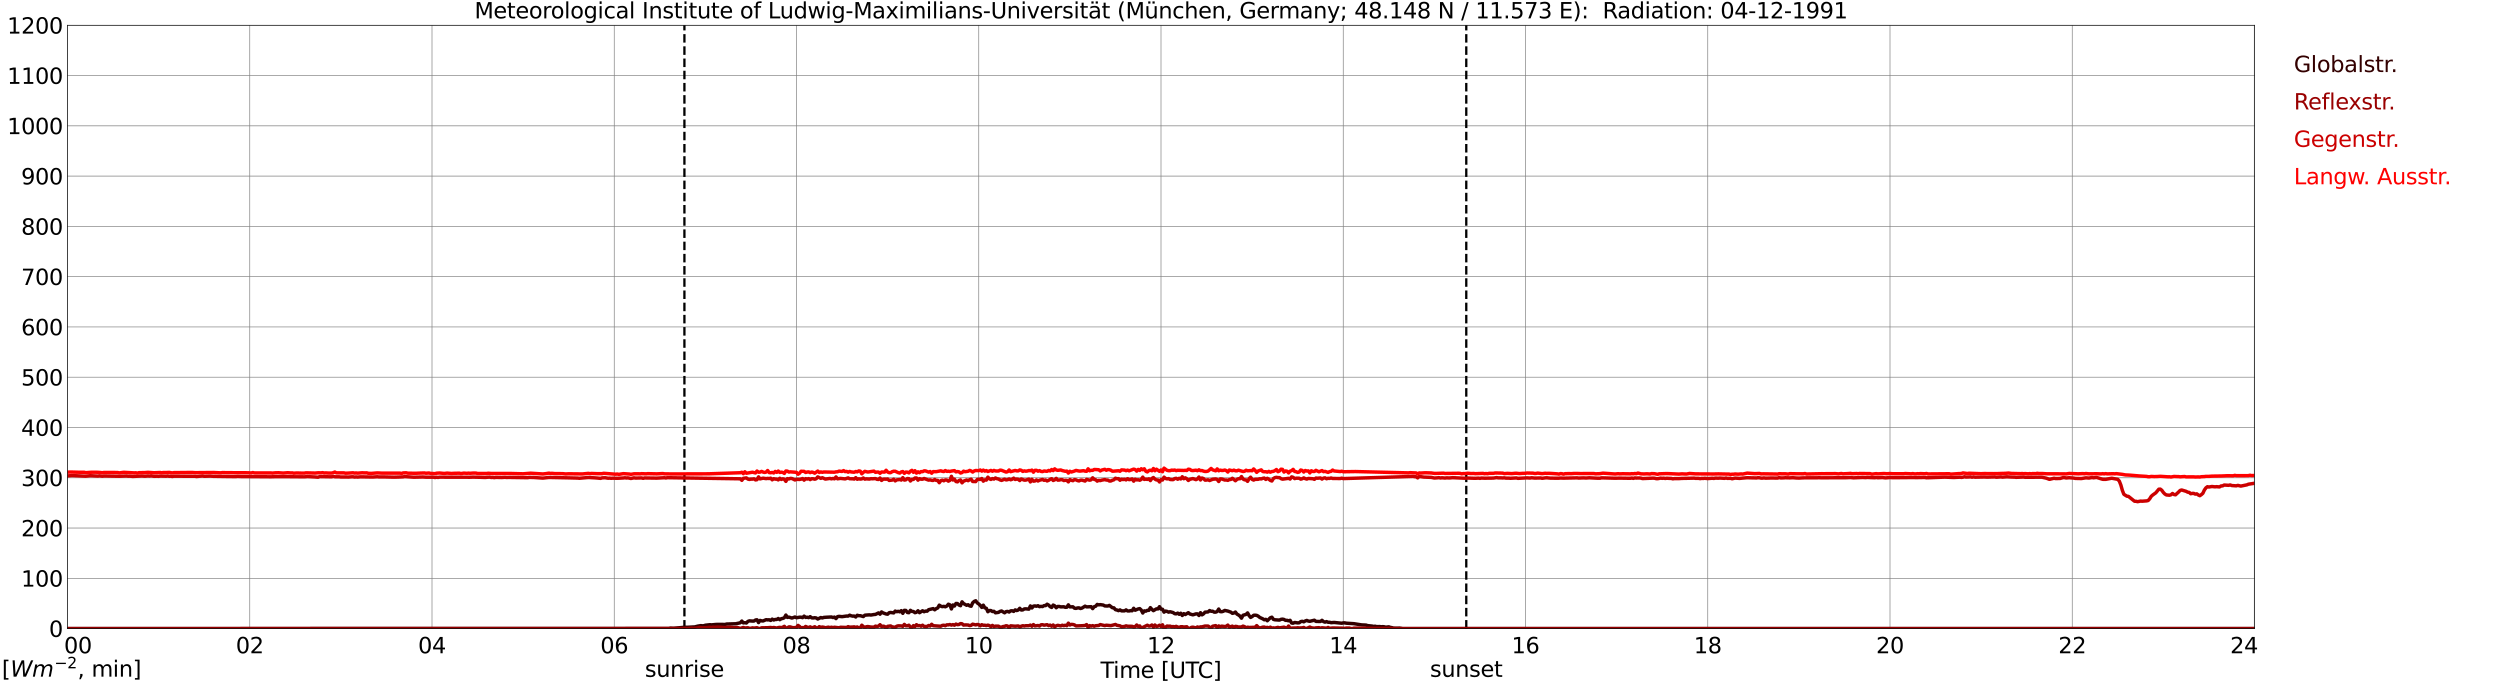 <?xml version="1.0" encoding="utf-8" standalone="no"?>
<!DOCTYPE svg PUBLIC "-//W3C//DTD SVG 1.1//EN"
  "http://www.w3.org/Graphics/SVG/1.1/DTD/svg11.dtd">
<svg xmlns:xlink="http://www.w3.org/1999/xlink" width="1085.4pt" height="296.64pt" viewBox="0 0 1085.4 296.64" xmlns="http://www.w3.org/2000/svg" version="1.1">
 <defs>
  <style type="text/css">*{stroke-linejoin: round; stroke-linecap: butt}</style>
 </defs>
 <g id="figure_1">
  <g id="patch_1">
   <path d="M 0 296.64 
L 1085.4 296.64 
L 1085.4 0 
L 0 0 
z
" style="fill: #ffffff"/>
  </g>
  <g id="axes_1">
   <g id="patch_2">
    <path d="M 29.306 272.909 
L 978.814 272.909 
L 978.814 10.976 
L 29.306 10.976 
z
" style="fill: #ffffff"/>
   </g>
   <g id="patch_3">
    <path d="M 978.814 272.909 
L 978.814 272.909 
L 978.814 10.976 
L 978.814 10.976 
z
" clip-path="url(#pc8f709c0ee)" style="fill: #d3d3d3; opacity: 0.25; stroke: #d3d3d3; stroke-linejoin: miter"/>
   </g>
   <g id="matplotlib.axis_1">
    <g id="xtick_1">
     <g id="line2d_1">
      <path d="M 29.306 272.909 
L 29.306 10.976 
" clip-path="url(#pc8f709c0ee)" style="fill: none; stroke: #808080; stroke-width: 0.3; stroke-linecap: square"/>
     </g>
     <g id="line2d_2"/>
     <g id="text_1">
      <!--    00 -->
      <g transform="translate(18.733 283.627) scale(0.095 -0.095)">
       <defs>
        <path id="DejaVuSans-20" transform="scale(0.016)"/>
        <path id="DejaVuSans-30" d="M 2034 4250 
Q 1547 4250 1301 3770 
Q 1056 3291 1056 2328 
Q 1056 1369 1301 889 
Q 1547 409 2034 409 
Q 2525 409 2770 889 
Q 3016 1369 3016 2328 
Q 3016 3291 2770 3770 
Q 2525 4250 2034 4250 
z
M 2034 4750 
Q 2819 4750 3233 4129 
Q 3647 3509 3647 2328 
Q 3647 1150 3233 529 
Q 2819 -91 2034 -91 
Q 1250 -91 836 529 
Q 422 1150 422 2328 
Q 422 3509 836 4129 
Q 1250 4750 2034 4750 
z
" transform="scale(0.016)"/>
       </defs>
       <use xlink:href="#DejaVuSans-20"/>
       <use xlink:href="#DejaVuSans-20" transform="translate(31.787 0)"/>
       <use xlink:href="#DejaVuSans-20" transform="translate(63.574 0)"/>
       <use xlink:href="#DejaVuSans-30" transform="translate(95.361 0)"/>
       <use xlink:href="#DejaVuSans-30" transform="translate(158.984 0)"/>
      </g>
     </g>
    </g>
    <g id="xtick_2">
     <g id="line2d_3">
      <path d="M 108.431 272.909 
L 108.431 10.976 
" clip-path="url(#pc8f709c0ee)" style="fill: none; stroke: #808080; stroke-width: 0.3; stroke-linecap: square"/>
     </g>
     <g id="line2d_4"/>
     <g id="text_2">
      <!-- 02 -->
      <g transform="translate(102.387 283.627) scale(0.095 -0.095)">
       <defs>
        <path id="DejaVuSans-32" d="M 1228 531 
L 3431 531 
L 3431 0 
L 469 0 
L 469 531 
Q 828 903 1448 1529 
Q 2069 2156 2228 2338 
Q 2531 2678 2651 2914 
Q 2772 3150 2772 3378 
Q 2772 3750 2511 3984 
Q 2250 4219 1831 4219 
Q 1534 4219 1204 4116 
Q 875 4013 500 3803 
L 500 4441 
Q 881 4594 1212 4672 
Q 1544 4750 1819 4750 
Q 2544 4750 2975 4387 
Q 3406 4025 3406 3419 
Q 3406 3131 3298 2873 
Q 3191 2616 2906 2266 
Q 2828 2175 2409 1742 
Q 1991 1309 1228 531 
z
" transform="scale(0.016)"/>
       </defs>
       <use xlink:href="#DejaVuSans-30"/>
       <use xlink:href="#DejaVuSans-32" transform="translate(63.623 0)"/>
      </g>
     </g>
    </g>
    <g id="xtick_3">
     <g id="line2d_5">
      <path d="M 187.557 272.909 
L 187.557 10.976 
" clip-path="url(#pc8f709c0ee)" style="fill: none; stroke: #808080; stroke-width: 0.3; stroke-linecap: square"/>
     </g>
     <g id="line2d_6"/>
     <g id="text_3">
      <!-- 04 -->
      <g transform="translate(181.513 283.627) scale(0.095 -0.095)">
       <defs>
        <path id="DejaVuSans-34" d="M 2419 4116 
L 825 1625 
L 2419 1625 
L 2419 4116 
z
M 2253 4666 
L 3047 4666 
L 3047 1625 
L 3713 1625 
L 3713 1100 
L 3047 1100 
L 3047 0 
L 2419 0 
L 2419 1100 
L 313 1100 
L 313 1709 
L 2253 4666 
z
" transform="scale(0.016)"/>
       </defs>
       <use xlink:href="#DejaVuSans-30"/>
       <use xlink:href="#DejaVuSans-34" transform="translate(63.623 0)"/>
      </g>
     </g>
    </g>
    <g id="xtick_4">
     <g id="line2d_7">
      <path d="M 266.683 272.909 
L 266.683 10.976 
" clip-path="url(#pc8f709c0ee)" style="fill: none; stroke: #808080; stroke-width: 0.3; stroke-linecap: square"/>
     </g>
     <g id="line2d_8"/>
     <g id="text_4">
      <!-- 06 -->
      <g transform="translate(260.638 283.627) scale(0.095 -0.095)">
       <defs>
        <path id="DejaVuSans-36" d="M 2113 2584 
Q 1688 2584 1439 2293 
Q 1191 2003 1191 1497 
Q 1191 994 1439 701 
Q 1688 409 2113 409 
Q 2538 409 2786 701 
Q 3034 994 3034 1497 
Q 3034 2003 2786 2293 
Q 2538 2584 2113 2584 
z
M 3366 4563 
L 3366 3988 
Q 3128 4100 2886 4159 
Q 2644 4219 2406 4219 
Q 1781 4219 1451 3797 
Q 1122 3375 1075 2522 
Q 1259 2794 1537 2939 
Q 1816 3084 2150 3084 
Q 2853 3084 3261 2657 
Q 3669 2231 3669 1497 
Q 3669 778 3244 343 
Q 2819 -91 2113 -91 
Q 1303 -91 875 529 
Q 447 1150 447 2328 
Q 447 3434 972 4092 
Q 1497 4750 2381 4750 
Q 2619 4750 2861 4703 
Q 3103 4656 3366 4563 
z
" transform="scale(0.016)"/>
       </defs>
       <use xlink:href="#DejaVuSans-30"/>
       <use xlink:href="#DejaVuSans-36" transform="translate(63.623 0)"/>
      </g>
     </g>
    </g>
    <g id="xtick_5">
     <g id="line2d_9">
      <path d="M 345.808 272.909 
L 345.808 10.976 
" clip-path="url(#pc8f709c0ee)" style="fill: none; stroke: #808080; stroke-width: 0.3; stroke-linecap: square"/>
     </g>
     <g id="line2d_10"/>
     <g id="text_5">
      <!-- 08 -->
      <g transform="translate(339.764 283.627) scale(0.095 -0.095)">
       <defs>
        <path id="DejaVuSans-38" d="M 2034 2216 
Q 1584 2216 1326 1975 
Q 1069 1734 1069 1313 
Q 1069 891 1326 650 
Q 1584 409 2034 409 
Q 2484 409 2743 651 
Q 3003 894 3003 1313 
Q 3003 1734 2745 1975 
Q 2488 2216 2034 2216 
z
M 1403 2484 
Q 997 2584 770 2862 
Q 544 3141 544 3541 
Q 544 4100 942 4425 
Q 1341 4750 2034 4750 
Q 2731 4750 3128 4425 
Q 3525 4100 3525 3541 
Q 3525 3141 3298 2862 
Q 3072 2584 2669 2484 
Q 3125 2378 3379 2068 
Q 3634 1759 3634 1313 
Q 3634 634 3220 271 
Q 2806 -91 2034 -91 
Q 1263 -91 848 271 
Q 434 634 434 1313 
Q 434 1759 690 2068 
Q 947 2378 1403 2484 
z
M 1172 3481 
Q 1172 3119 1398 2916 
Q 1625 2713 2034 2713 
Q 2441 2713 2670 2916 
Q 2900 3119 2900 3481 
Q 2900 3844 2670 4047 
Q 2441 4250 2034 4250 
Q 1625 4250 1398 4047 
Q 1172 3844 1172 3481 
z
" transform="scale(0.016)"/>
       </defs>
       <use xlink:href="#DejaVuSans-30"/>
       <use xlink:href="#DejaVuSans-38" transform="translate(63.623 0)"/>
      </g>
     </g>
    </g>
    <g id="xtick_6">
     <g id="line2d_11">
      <path d="M 424.934 272.909 
L 424.934 10.976 
" clip-path="url(#pc8f709c0ee)" style="fill: none; stroke: #808080; stroke-width: 0.3; stroke-linecap: square"/>
     </g>
     <g id="line2d_12"/>
     <g id="text_6">
      <!-- 10 -->
      <g transform="translate(418.89 283.627) scale(0.095 -0.095)">
       <defs>
        <path id="DejaVuSans-31" d="M 794 531 
L 1825 531 
L 1825 4091 
L 703 3866 
L 703 4441 
L 1819 4666 
L 2450 4666 
L 2450 531 
L 3481 531 
L 3481 0 
L 794 0 
L 794 531 
z
" transform="scale(0.016)"/>
       </defs>
       <use xlink:href="#DejaVuSans-31"/>
       <use xlink:href="#DejaVuSans-30" transform="translate(63.623 0)"/>
      </g>
     </g>
    </g>
    <g id="xtick_7">
     <g id="line2d_13">
      <path d="M 504.06 272.909 
L 504.06 10.976 
" clip-path="url(#pc8f709c0ee)" style="fill: none; stroke: #808080; stroke-width: 0.3; stroke-linecap: square"/>
     </g>
     <g id="line2d_14"/>
     <g id="text_7">
      <!-- 12 -->
      <g transform="translate(498.015 283.627) scale(0.095 -0.095)">
       <use xlink:href="#DejaVuSans-31"/>
       <use xlink:href="#DejaVuSans-32" transform="translate(63.623 0)"/>
      </g>
     </g>
    </g>
    <g id="xtick_8">
     <g id="line2d_15">
      <path d="M 583.185 272.909 
L 583.185 10.976 
" clip-path="url(#pc8f709c0ee)" style="fill: none; stroke: #808080; stroke-width: 0.3; stroke-linecap: square"/>
     </g>
     <g id="line2d_16"/>
     <g id="text_8">
      <!-- 14 -->
      <g transform="translate(577.141 283.627) scale(0.095 -0.095)">
       <use xlink:href="#DejaVuSans-31"/>
       <use xlink:href="#DejaVuSans-34" transform="translate(63.623 0)"/>
      </g>
     </g>
    </g>
    <g id="xtick_9">
     <g id="line2d_17">
      <path d="M 662.311 272.909 
L 662.311 10.976 
" clip-path="url(#pc8f709c0ee)" style="fill: none; stroke: #808080; stroke-width: 0.3; stroke-linecap: square"/>
     </g>
     <g id="line2d_18"/>
     <g id="text_9">
      <!-- 16 -->
      <g transform="translate(656.267 283.627) scale(0.095 -0.095)">
       <use xlink:href="#DejaVuSans-31"/>
       <use xlink:href="#DejaVuSans-36" transform="translate(63.623 0)"/>
      </g>
     </g>
    </g>
    <g id="xtick_10">
     <g id="line2d_19">
      <path d="M 741.437 272.909 
L 741.437 10.976 
" clip-path="url(#pc8f709c0ee)" style="fill: none; stroke: #808080; stroke-width: 0.3; stroke-linecap: square"/>
     </g>
     <g id="line2d_20"/>
     <g id="text_10">
      <!-- 18 -->
      <g transform="translate(735.392 283.627) scale(0.095 -0.095)">
       <use xlink:href="#DejaVuSans-31"/>
       <use xlink:href="#DejaVuSans-38" transform="translate(63.623 0)"/>
      </g>
     </g>
    </g>
    <g id="xtick_11">
     <g id="line2d_21">
      <path d="M 820.562 272.909 
L 820.562 10.976 
" clip-path="url(#pc8f709c0ee)" style="fill: none; stroke: #808080; stroke-width: 0.3; stroke-linecap: square"/>
     </g>
     <g id="line2d_22"/>
     <g id="text_11">
      <!-- 20 -->
      <g transform="translate(814.518 283.627) scale(0.095 -0.095)">
       <use xlink:href="#DejaVuSans-32"/>
       <use xlink:href="#DejaVuSans-30" transform="translate(63.623 0)"/>
      </g>
     </g>
    </g>
    <g id="xtick_12">
     <g id="line2d_23">
      <path d="M 899.688 272.909 
L 899.688 10.976 
" clip-path="url(#pc8f709c0ee)" style="fill: none; stroke: #808080; stroke-width: 0.3; stroke-linecap: square"/>
     </g>
     <g id="line2d_24"/>
     <g id="text_12">
      <!-- 22 -->
      <g transform="translate(893.644 283.627) scale(0.095 -0.095)">
       <use xlink:href="#DejaVuSans-32"/>
       <use xlink:href="#DejaVuSans-32" transform="translate(63.623 0)"/>
      </g>
     </g>
    </g>
    <g id="xtick_13">
     <g id="line2d_25">
      <path d="M 978.814 272.909 
L 978.814 10.976 
" clip-path="url(#pc8f709c0ee)" style="fill: none; stroke: #808080; stroke-width: 0.3; stroke-linecap: square"/>
     </g>
     <g id="line2d_26"/>
     <g id="text_13">
      <!-- 24    -->
      <g transform="translate(968.241 283.627) scale(0.095 -0.095)">
       <use xlink:href="#DejaVuSans-32"/>
       <use xlink:href="#DejaVuSans-34" transform="translate(63.623 0)"/>
       <use xlink:href="#DejaVuSans-20" transform="translate(127.246 0)"/>
       <use xlink:href="#DejaVuSans-20" transform="translate(159.033 0)"/>
       <use xlink:href="#DejaVuSans-20" transform="translate(190.82 0)"/>
      </g>
     </g>
    </g>
    <g id="text_14">
     <!-- Time [UTC] -->
     <g transform="translate(477.806 294.322) scale(0.095 -0.095)">
      <defs>
       <path id="DejaVuSans-54" d="M -19 4666 
L 3928 4666 
L 3928 4134 
L 2272 4134 
L 2272 0 
L 1638 0 
L 1638 4134 
L -19 4134 
L -19 4666 
z
" transform="scale(0.016)"/>
       <path id="DejaVuSans-69" d="M 603 3500 
L 1178 3500 
L 1178 0 
L 603 0 
L 603 3500 
z
M 603 4863 
L 1178 4863 
L 1178 4134 
L 603 4134 
L 603 4863 
z
" transform="scale(0.016)"/>
       <path id="DejaVuSans-6d" d="M 3328 2828 
Q 3544 3216 3844 3400 
Q 4144 3584 4550 3584 
Q 5097 3584 5394 3201 
Q 5691 2819 5691 2113 
L 5691 0 
L 5113 0 
L 5113 2094 
Q 5113 2597 4934 2840 
Q 4756 3084 4391 3084 
Q 3944 3084 3684 2787 
Q 3425 2491 3425 1978 
L 3425 0 
L 2847 0 
L 2847 2094 
Q 2847 2600 2669 2842 
Q 2491 3084 2119 3084 
Q 1678 3084 1418 2786 
Q 1159 2488 1159 1978 
L 1159 0 
L 581 0 
L 581 3500 
L 1159 3500 
L 1159 2956 
Q 1356 3278 1631 3431 
Q 1906 3584 2284 3584 
Q 2666 3584 2933 3390 
Q 3200 3197 3328 2828 
z
" transform="scale(0.016)"/>
       <path id="DejaVuSans-65" d="M 3597 1894 
L 3597 1613 
L 953 1613 
Q 991 1019 1311 708 
Q 1631 397 2203 397 
Q 2534 397 2845 478 
Q 3156 559 3463 722 
L 3463 178 
Q 3153 47 2828 -22 
Q 2503 -91 2169 -91 
Q 1331 -91 842 396 
Q 353 884 353 1716 
Q 353 2575 817 3079 
Q 1281 3584 2069 3584 
Q 2775 3584 3186 3129 
Q 3597 2675 3597 1894 
z
M 3022 2063 
Q 3016 2534 2758 2815 
Q 2500 3097 2075 3097 
Q 1594 3097 1305 2825 
Q 1016 2553 972 2059 
L 3022 2063 
z
" transform="scale(0.016)"/>
       <path id="DejaVuSans-5b" d="M 550 4863 
L 1875 4863 
L 1875 4416 
L 1125 4416 
L 1125 -397 
L 1875 -397 
L 1875 -844 
L 550 -844 
L 550 4863 
z
" transform="scale(0.016)"/>
       <path id="DejaVuSans-55" d="M 556 4666 
L 1191 4666 
L 1191 1831 
Q 1191 1081 1462 751 
Q 1734 422 2344 422 
Q 2950 422 3222 751 
Q 3494 1081 3494 1831 
L 3494 4666 
L 4128 4666 
L 4128 1753 
Q 4128 841 3676 375 
Q 3225 -91 2344 -91 
Q 1459 -91 1007 375 
Q 556 841 556 1753 
L 556 4666 
z
" transform="scale(0.016)"/>
       <path id="DejaVuSans-43" d="M 4122 4306 
L 4122 3641 
Q 3803 3938 3442 4084 
Q 3081 4231 2675 4231 
Q 1875 4231 1450 3742 
Q 1025 3253 1025 2328 
Q 1025 1406 1450 917 
Q 1875 428 2675 428 
Q 3081 428 3442 575 
Q 3803 722 4122 1019 
L 4122 359 
Q 3791 134 3420 21 
Q 3050 -91 2638 -91 
Q 1578 -91 968 557 
Q 359 1206 359 2328 
Q 359 3453 968 4101 
Q 1578 4750 2638 4750 
Q 3056 4750 3426 4639 
Q 3797 4528 4122 4306 
z
" transform="scale(0.016)"/>
       <path id="DejaVuSans-5d" d="M 1947 4863 
L 1947 -844 
L 622 -844 
L 622 -397 
L 1369 -397 
L 1369 4416 
L 622 4416 
L 622 4863 
L 1947 4863 
z
" transform="scale(0.016)"/>
      </defs>
      <use xlink:href="#DejaVuSans-54"/>
      <use xlink:href="#DejaVuSans-69" transform="translate(57.959 0)"/>
      <use xlink:href="#DejaVuSans-6d" transform="translate(85.742 0)"/>
      <use xlink:href="#DejaVuSans-65" transform="translate(183.154 0)"/>
      <use xlink:href="#DejaVuSans-20" transform="translate(244.678 0)"/>
      <use xlink:href="#DejaVuSans-5b" transform="translate(276.465 0)"/>
      <use xlink:href="#DejaVuSans-55" transform="translate(315.479 0)"/>
      <use xlink:href="#DejaVuSans-54" transform="translate(388.672 0)"/>
      <use xlink:href="#DejaVuSans-43" transform="translate(443.881 0)"/>
      <use xlink:href="#DejaVuSans-5d" transform="translate(513.705 0)"/>
     </g>
    </g>
   </g>
   <g id="matplotlib.axis_2">
    <g id="ytick_1">
     <g id="line2d_27">
      <path d="M 29.306 272.909 
L 978.814 272.909 
" clip-path="url(#pc8f709c0ee)" style="fill: none; stroke: #808080; stroke-width: 0.3; stroke-linecap: square"/>
     </g>
     <g id="line2d_28"/>
     <g id="text_15">
      <!-- 0 -->
      <g transform="translate(21.261 276.518) scale(0.095 -0.095)">
       <use xlink:href="#DejaVuSans-30"/>
      </g>
     </g>
    </g>
    <g id="ytick_2">
     <g id="line2d_29">
      <path d="M 29.306 251.081 
L 978.814 251.081 
" clip-path="url(#pc8f709c0ee)" style="fill: none; stroke: #808080; stroke-width: 0.3; stroke-linecap: square"/>
     </g>
     <g id="line2d_30"/>
     <g id="text_16">
      <!-- 100 -->
      <g transform="translate(9.173 254.69) scale(0.095 -0.095)">
       <use xlink:href="#DejaVuSans-31"/>
       <use xlink:href="#DejaVuSans-30" transform="translate(63.623 0)"/>
       <use xlink:href="#DejaVuSans-30" transform="translate(127.246 0)"/>
      </g>
     </g>
    </g>
    <g id="ytick_3">
     <g id="line2d_31">
      <path d="M 29.306 229.253 
L 978.814 229.253 
" clip-path="url(#pc8f709c0ee)" style="fill: none; stroke: #808080; stroke-width: 0.3; stroke-linecap: square"/>
     </g>
     <g id="line2d_32"/>
     <g id="text_17">
      <!-- 200 -->
      <g transform="translate(9.173 232.863) scale(0.095 -0.095)">
       <use xlink:href="#DejaVuSans-32"/>
       <use xlink:href="#DejaVuSans-30" transform="translate(63.623 0)"/>
       <use xlink:href="#DejaVuSans-30" transform="translate(127.246 0)"/>
      </g>
     </g>
    </g>
    <g id="ytick_4">
     <g id="line2d_33">
      <path d="M 29.306 207.426 
L 978.814 207.426 
" clip-path="url(#pc8f709c0ee)" style="fill: none; stroke: #808080; stroke-width: 0.3; stroke-linecap: square"/>
     </g>
     <g id="line2d_34"/>
     <g id="text_18">
      <!-- 300 -->
      <g transform="translate(9.173 211.035) scale(0.095 -0.095)">
       <defs>
        <path id="DejaVuSans-33" d="M 2597 2516 
Q 3050 2419 3304 2112 
Q 3559 1806 3559 1356 
Q 3559 666 3084 287 
Q 2609 -91 1734 -91 
Q 1441 -91 1130 -33 
Q 819 25 488 141 
L 488 750 
Q 750 597 1062 519 
Q 1375 441 1716 441 
Q 2309 441 2620 675 
Q 2931 909 2931 1356 
Q 2931 1769 2642 2001 
Q 2353 2234 1838 2234 
L 1294 2234 
L 1294 2753 
L 1863 2753 
Q 2328 2753 2575 2939 
Q 2822 3125 2822 3475 
Q 2822 3834 2567 4026 
Q 2313 4219 1838 4219 
Q 1578 4219 1281 4162 
Q 984 4106 628 3988 
L 628 4550 
Q 988 4650 1302 4700 
Q 1616 4750 1894 4750 
Q 2613 4750 3031 4423 
Q 3450 4097 3450 3541 
Q 3450 3153 3228 2886 
Q 3006 2619 2597 2516 
z
" transform="scale(0.016)"/>
       </defs>
       <use xlink:href="#DejaVuSans-33"/>
       <use xlink:href="#DejaVuSans-30" transform="translate(63.623 0)"/>
       <use xlink:href="#DejaVuSans-30" transform="translate(127.246 0)"/>
      </g>
     </g>
    </g>
    <g id="ytick_5">
     <g id="line2d_35">
      <path d="M 29.306 185.598 
L 978.814 185.598 
" clip-path="url(#pc8f709c0ee)" style="fill: none; stroke: #808080; stroke-width: 0.3; stroke-linecap: square"/>
     </g>
     <g id="line2d_36"/>
     <g id="text_19">
      <!-- 400 -->
      <g transform="translate(9.173 189.207) scale(0.095 -0.095)">
       <use xlink:href="#DejaVuSans-34"/>
       <use xlink:href="#DejaVuSans-30" transform="translate(63.623 0)"/>
       <use xlink:href="#DejaVuSans-30" transform="translate(127.246 0)"/>
      </g>
     </g>
    </g>
    <g id="ytick_6">
     <g id="line2d_37">
      <path d="M 29.306 163.77 
L 978.814 163.77 
" clip-path="url(#pc8f709c0ee)" style="fill: none; stroke: #808080; stroke-width: 0.3; stroke-linecap: square"/>
     </g>
     <g id="line2d_38"/>
     <g id="text_20">
      <!-- 500 -->
      <g transform="translate(9.173 167.379) scale(0.095 -0.095)">
       <defs>
        <path id="DejaVuSans-35" d="M 691 4666 
L 3169 4666 
L 3169 4134 
L 1269 4134 
L 1269 2991 
Q 1406 3038 1543 3061 
Q 1681 3084 1819 3084 
Q 2600 3084 3056 2656 
Q 3513 2228 3513 1497 
Q 3513 744 3044 326 
Q 2575 -91 1722 -91 
Q 1428 -91 1123 -41 
Q 819 9 494 109 
L 494 744 
Q 775 591 1075 516 
Q 1375 441 1709 441 
Q 2250 441 2565 725 
Q 2881 1009 2881 1497 
Q 2881 1984 2565 2268 
Q 2250 2553 1709 2553 
Q 1456 2553 1204 2497 
Q 953 2441 691 2322 
L 691 4666 
z
" transform="scale(0.016)"/>
       </defs>
       <use xlink:href="#DejaVuSans-35"/>
       <use xlink:href="#DejaVuSans-30" transform="translate(63.623 0)"/>
       <use xlink:href="#DejaVuSans-30" transform="translate(127.246 0)"/>
      </g>
     </g>
    </g>
    <g id="ytick_7">
     <g id="line2d_39">
      <path d="M 29.306 141.942 
L 978.814 141.942 
" clip-path="url(#pc8f709c0ee)" style="fill: none; stroke: #808080; stroke-width: 0.3; stroke-linecap: square"/>
     </g>
     <g id="line2d_40"/>
     <g id="text_21">
      <!-- 600 -->
      <g transform="translate(9.173 145.551) scale(0.095 -0.095)">
       <use xlink:href="#DejaVuSans-36"/>
       <use xlink:href="#DejaVuSans-30" transform="translate(63.623 0)"/>
       <use xlink:href="#DejaVuSans-30" transform="translate(127.246 0)"/>
      </g>
     </g>
    </g>
    <g id="ytick_8">
     <g id="line2d_41">
      <path d="M 29.306 120.114 
L 978.814 120.114 
" clip-path="url(#pc8f709c0ee)" style="fill: none; stroke: #808080; stroke-width: 0.3; stroke-linecap: square"/>
     </g>
     <g id="line2d_42"/>
     <g id="text_22">
      <!-- 700 -->
      <g transform="translate(9.173 123.724) scale(0.095 -0.095)">
       <defs>
        <path id="DejaVuSans-37" d="M 525 4666 
L 3525 4666 
L 3525 4397 
L 1831 0 
L 1172 0 
L 2766 4134 
L 525 4134 
L 525 4666 
z
" transform="scale(0.016)"/>
       </defs>
       <use xlink:href="#DejaVuSans-37"/>
       <use xlink:href="#DejaVuSans-30" transform="translate(63.623 0)"/>
       <use xlink:href="#DejaVuSans-30" transform="translate(127.246 0)"/>
      </g>
     </g>
    </g>
    <g id="ytick_9">
     <g id="line2d_43">
      <path d="M 29.306 98.287 
L 978.814 98.287 
" clip-path="url(#pc8f709c0ee)" style="fill: none; stroke: #808080; stroke-width: 0.3; stroke-linecap: square"/>
     </g>
     <g id="line2d_44"/>
     <g id="text_23">
      <!-- 800 -->
      <g transform="translate(9.173 101.896) scale(0.095 -0.095)">
       <use xlink:href="#DejaVuSans-38"/>
       <use xlink:href="#DejaVuSans-30" transform="translate(63.623 0)"/>
       <use xlink:href="#DejaVuSans-30" transform="translate(127.246 0)"/>
      </g>
     </g>
    </g>
    <g id="ytick_10">
     <g id="line2d_45">
      <path d="M 29.306 76.459 
L 978.814 76.459 
" clip-path="url(#pc8f709c0ee)" style="fill: none; stroke: #808080; stroke-width: 0.3; stroke-linecap: square"/>
     </g>
     <g id="line2d_46"/>
     <g id="text_24">
      <!-- 900 -->
      <g transform="translate(9.173 80.068) scale(0.095 -0.095)">
       <defs>
        <path id="DejaVuSans-39" d="M 703 97 
L 703 672 
Q 941 559 1184 500 
Q 1428 441 1663 441 
Q 2288 441 2617 861 
Q 2947 1281 2994 2138 
Q 2813 1869 2534 1725 
Q 2256 1581 1919 1581 
Q 1219 1581 811 2004 
Q 403 2428 403 3163 
Q 403 3881 828 4315 
Q 1253 4750 1959 4750 
Q 2769 4750 3195 4129 
Q 3622 3509 3622 2328 
Q 3622 1225 3098 567 
Q 2575 -91 1691 -91 
Q 1453 -91 1209 -44 
Q 966 3 703 97 
z
M 1959 2075 
Q 2384 2075 2632 2365 
Q 2881 2656 2881 3163 
Q 2881 3666 2632 3958 
Q 2384 4250 1959 4250 
Q 1534 4250 1286 3958 
Q 1038 3666 1038 3163 
Q 1038 2656 1286 2365 
Q 1534 2075 1959 2075 
z
" transform="scale(0.016)"/>
       </defs>
       <use xlink:href="#DejaVuSans-39"/>
       <use xlink:href="#DejaVuSans-30" transform="translate(63.623 0)"/>
       <use xlink:href="#DejaVuSans-30" transform="translate(127.246 0)"/>
      </g>
     </g>
    </g>
    <g id="ytick_11">
     <g id="line2d_47">
      <path d="M 29.306 54.631 
L 978.814 54.631 
" clip-path="url(#pc8f709c0ee)" style="fill: none; stroke: #808080; stroke-width: 0.3; stroke-linecap: square"/>
     </g>
     <g id="line2d_48"/>
     <g id="text_25">
      <!-- 1000 -->
      <g transform="translate(3.128 58.24) scale(0.095 -0.095)">
       <use xlink:href="#DejaVuSans-31"/>
       <use xlink:href="#DejaVuSans-30" transform="translate(63.623 0)"/>
       <use xlink:href="#DejaVuSans-30" transform="translate(127.246 0)"/>
       <use xlink:href="#DejaVuSans-30" transform="translate(190.869 0)"/>
      </g>
     </g>
    </g>
    <g id="ytick_12">
     <g id="line2d_49">
      <path d="M 29.306 32.803 
L 978.814 32.803 
" clip-path="url(#pc8f709c0ee)" style="fill: none; stroke: #808080; stroke-width: 0.3; stroke-linecap: square"/>
     </g>
     <g id="line2d_50"/>
     <g id="text_26">
      <!-- 1100 -->
      <g transform="translate(3.128 36.413) scale(0.095 -0.095)">
       <use xlink:href="#DejaVuSans-31"/>
       <use xlink:href="#DejaVuSans-31" transform="translate(63.623 0)"/>
       <use xlink:href="#DejaVuSans-30" transform="translate(127.246 0)"/>
       <use xlink:href="#DejaVuSans-30" transform="translate(190.869 0)"/>
      </g>
     </g>
    </g>
    <g id="ytick_13">
     <g id="line2d_51">
      <path d="M 29.306 10.976 
L 978.814 10.976 
" clip-path="url(#pc8f709c0ee)" style="fill: none; stroke: #808080; stroke-width: 0.3; stroke-linecap: square"/>
     </g>
     <g id="line2d_52"/>
     <g id="text_27">
      <!-- 1200 -->
      <g transform="translate(3.128 14.585) scale(0.095 -0.095)">
       <use xlink:href="#DejaVuSans-31"/>
       <use xlink:href="#DejaVuSans-32" transform="translate(63.623 0)"/>
       <use xlink:href="#DejaVuSans-30" transform="translate(127.246 0)"/>
       <use xlink:href="#DejaVuSans-30" transform="translate(190.869 0)"/>
      </g>
     </g>
    </g>
   </g>
   <g id="line2d_53">
    <path d="M 297.146 272.909 
L 297.146 10.976 
" clip-path="url(#pc8f709c0ee)" style="fill: none; stroke-dasharray: 3.7,1.6; stroke-dashoffset: 0; stroke: #000000"/>
   </g>
   <g id="line2d_54">
    <path d="M 636.595 272.909 
L 636.595 10.976 
" clip-path="url(#pc8f709c0ee)" style="fill: none; stroke-dasharray: 3.7,1.6; stroke-dashoffset: 0; stroke: #000000"/>
   </g>
   <g id="line2d_55">
    <path d="M 29.306 272.909 
L 290.42 272.876 
L 291.08 272.715 
L 292.399 272.784 
L 297.014 272.346 
L 298.333 272.343 
L 300.311 272.239 
L 301.63 272.178 
L 302.949 271.839 
L 304.267 271.623 
L 304.927 271.71 
L 305.586 271.658 
L 306.246 271.444 
L 308.224 271.226 
L 308.883 271.298 
L 310.861 271.104 
L 312.18 271.082 
L 314.818 271.11 
L 315.477 270.929 
L 319.433 270.811 
L 321.411 270.392 
L 322.071 269.646 
L 322.73 270.438 
L 323.39 270.344 
L 324.049 270.484 
L 324.708 269.785 
L 325.368 269.552 
L 326.686 269.646 
L 327.346 269.646 
L 328.005 269.178 
L 328.665 269.085 
L 329.324 270.298 
L 329.983 269.366 
L 330.643 269.552 
L 331.302 269.598 
L 332.621 269.039 
L 333.28 269.133 
L 333.94 269.085 
L 334.599 269.366 
L 335.258 268.805 
L 335.918 269.178 
L 336.577 268.945 
L 337.236 268.945 
L 337.896 268.526 
L 338.555 269.039 
L 339.215 268.62 
L 339.874 268.48 
L 340.533 268.198 
L 341.193 267.033 
L 341.852 268.059 
L 342.512 267.919 
L 343.83 268.338 
L 345.149 267.873 
L 345.808 268.198 
L 347.127 267.965 
L 347.787 267.965 
L 348.446 268.153 
L 349.105 267.5 
L 349.765 268.059 
L 350.424 267.965 
L 351.083 268.153 
L 351.743 267.733 
L 352.402 268.246 
L 353.062 268.292 
L 353.721 268.198 
L 354.38 268.292 
L 355.04 268.759 
L 356.359 268.107 
L 357.018 268.292 
L 357.677 268.059 
L 358.996 267.965 
L 360.974 267.873 
L 361.634 268.107 
L 362.293 267.919 
L 362.952 268.572 
L 363.612 267.733 
L 364.271 267.594 
L 365.59 267.733 
L 367.568 267.452 
L 368.227 267.5 
L 368.887 267.081 
L 369.546 267.36 
L 370.206 267.5 
L 370.865 267.452 
L 371.524 267.873 
L 372.184 267.127 
L 372.843 267.312 
L 373.502 267.312 
L 374.821 267.685 
L 375.481 267.081 
L 377.459 266.939 
L 378.118 267.033 
L 379.437 266.799 
L 380.096 266.753 
L 381.415 266.101 
L 382.074 266.66 
L 382.734 265.679 
L 383.393 266.101 
L 384.712 266.566 
L 385.371 266.66 
L 386.031 266.007 
L 386.69 265.913 
L 388.009 266.101 
L 388.668 265.308 
L 389.328 265.588 
L 389.987 265.4 
L 390.646 265.634 
L 391.306 265.121 
L 391.965 266.286 
L 392.624 264.981 
L 393.284 265.027 
L 393.943 265.913 
L 394.603 266.007 
L 395.262 264.981 
L 395.921 265.448 
L 396.581 265.494 
L 397.24 266.007 
L 397.899 265.821 
L 398.559 265.166 
L 399.218 266.007 
L 400.537 265.166 
L 401.196 265.588 
L 401.856 265.308 
L 402.515 265.354 
L 403.175 264.702 
L 405.153 264.234 
L 405.812 264.747 
L 406.471 264.234 
L 407.131 263.955 
L 407.79 262.741 
L 408.45 263.163 
L 409.109 263.394 
L 409.768 263.254 
L 410.428 263.442 
L 411.087 263.115 
L 411.746 262.322 
L 412.406 262.602 
L 413.065 264.374 
L 413.725 262.65 
L 414.384 263.115 
L 415.043 261.995 
L 415.703 262.043 
L 416.362 262.696 
L 417.022 262.975 
L 417.681 261.296 
L 418.34 262.043 
L 419.659 262.789 
L 420.318 262.556 
L 420.978 263.069 
L 421.637 263.209 
L 422.297 261.716 
L 422.956 261.109 
L 423.615 260.829 
L 424.275 261.764 
L 424.934 262.228 
L 425.593 262.835 
L 426.253 263.721 
L 426.912 262.741 
L 427.572 263.907 
L 428.231 264.095 
L 428.89 265.588 
L 429.55 265.075 
L 430.209 265.075 
L 430.869 265.494 
L 431.528 265.4 
L 432.187 266.053 
L 433.506 265.867 
L 434.165 265.448 
L 434.825 265.26 
L 436.144 266.053 
L 436.803 265.54 
L 437.462 265.448 
L 438.122 265.727 
L 438.781 265.215 
L 439.44 265.166 
L 440.1 265.448 
L 440.759 264.793 
L 441.419 265.075 
L 442.078 264.841 
L 442.737 264.095 
L 443.397 264.841 
L 444.056 264.793 
L 444.716 264.374 
L 445.375 264.328 
L 446.694 264.468 
L 447.353 263.069 
L 448.012 263.955 
L 448.672 263.163 
L 449.331 263.069 
L 449.991 263.209 
L 450.65 262.975 
L 451.309 263.394 
L 451.969 263.254 
L 452.628 263.348 
L 453.287 262.929 
L 453.947 262.929 
L 454.606 262.322 
L 455.266 262.696 
L 455.925 263.394 
L 456.584 263.721 
L 457.244 262.696 
L 457.903 263.021 
L 458.563 263.861 
L 459.222 263.302 
L 459.881 263.302 
L 460.541 263.488 
L 461.859 263.442 
L 462.519 263.676 
L 463.178 263.628 
L 463.838 262.602 
L 464.497 263.488 
L 465.816 263.442 
L 466.475 264.049 
L 467.134 264.141 
L 467.794 263.955 
L 468.453 263.907 
L 469.113 264.189 
L 469.772 264.001 
L 471.091 263.163 
L 471.75 263.488 
L 473.728 263.394 
L 474.388 264.234 
L 475.047 263.394 
L 475.706 263.209 
L 476.366 262.416 
L 477.025 262.602 
L 477.685 262.508 
L 479.003 262.696 
L 479.663 263.069 
L 480.981 263.115 
L 481.641 262.835 
L 482.96 263.861 
L 483.619 263.907 
L 484.278 264.702 
L 484.938 264.841 
L 485.597 265.121 
L 486.256 264.793 
L 486.916 265.215 
L 488.235 265.215 
L 488.894 264.793 
L 489.553 265.26 
L 490.213 265.26 
L 490.872 265.121 
L 491.532 265.166 
L 492.191 264.095 
L 492.85 264.935 
L 494.169 264.374 
L 494.828 264.234 
L 495.488 264.841 
L 496.147 266.147 
L 496.807 265.215 
L 497.466 265.354 
L 498.125 264.981 
L 498.785 264.981 
L 499.444 263.815 
L 500.103 264.562 
L 500.763 265.121 
L 502.082 264.328 
L 502.741 264.374 
L 503.4 263.394 
L 504.06 264.468 
L 504.719 264.514 
L 505.379 265.773 
L 506.038 265.308 
L 506.697 265.448 
L 507.357 265.773 
L 508.016 265.588 
L 509.335 265.961 
L 509.994 266.426 
L 510.654 266.52 
L 511.313 266.195 
L 511.972 266.708 
L 512.632 266.24 
L 513.291 267.22 
L 513.95 266.426 
L 514.61 266.799 
L 515.929 266.007 
L 516.588 266.566 
L 517.907 266.939 
L 519.226 266.52 
L 519.885 266.52 
L 520.544 267.22 
L 521.204 266.007 
L 521.863 266.939 
L 522.522 266.52 
L 523.182 265.773 
L 524.501 265.679 
L 525.16 265.075 
L 525.819 265.4 
L 526.479 265.354 
L 527.138 265.773 
L 527.797 265.773 
L 528.457 265.494 
L 529.116 264.422 
L 529.776 265.54 
L 530.435 265.588 
L 531.094 265.4 
L 531.754 265.027 
L 533.073 265.308 
L 534.391 265.773 
L 535.051 266.286 
L 535.71 266.147 
L 536.369 265.727 
L 537.029 266.614 
L 537.688 266.987 
L 538.348 267.5 
L 539.007 268.386 
L 539.666 267.127 
L 540.985 266.753 
L 541.644 266.101 
L 542.304 267.266 
L 542.963 268.059 
L 543.623 267.685 
L 544.282 267.127 
L 544.941 267.081 
L 545.601 267.172 
L 546.26 267.5 
L 546.919 268.059 
L 548.238 268.665 
L 548.898 269.085 
L 549.557 268.899 
L 550.216 269.506 
L 551.535 268.198 
L 552.195 267.965 
L 552.854 268.899 
L 553.513 269.085 
L 555.491 269.224 
L 556.151 268.899 
L 556.81 268.805 
L 557.47 268.943 
L 558.129 269.34 
L 558.788 269.318 
L 559.448 269.552 
L 560.107 269.318 
L 560.766 270.484 
L 561.426 270.578 
L 562.085 270.252 
L 563.404 270.438 
L 564.063 270.392 
L 564.723 269.879 
L 565.382 269.737 
L 566.042 269.971 
L 566.701 269.598 
L 567.36 269.366 
L 568.02 269.646 
L 568.679 269.737 
L 570.657 269.272 
L 571.317 269.785 
L 573.295 269.831 
L 573.954 269.318 
L 574.613 269.879 
L 575.273 270.11 
L 575.932 269.879 
L 576.592 270.159 
L 577.251 270.159 
L 577.91 270.344 
L 579.229 270.241 
L 580.548 270.377 
L 582.526 270.578 
L 583.185 270.438 
L 583.845 270.425 
L 584.504 270.562 
L 587.801 270.776 
L 591.098 271.298 
L 593.076 271.387 
L 593.736 271.606 
L 595.714 271.813 
L 596.373 271.961 
L 597.032 271.872 
L 597.692 272.06 
L 599.011 272.023 
L 599.67 272.127 
L 600.329 272.064 
L 600.989 272.125 
L 601.648 272.309 
L 602.967 272.143 
L 603.626 272.387 
L 604.286 272.494 
L 604.945 272.715 
L 606.923 272.741 
L 607.582 272.704 
L 608.901 272.909 
L 610.22 272.909 
L 978.154 272.909 
L 978.154 272.909 
" clip-path="url(#pc8f709c0ee)" style="fill: none; stroke: #330000; stroke-width: 1.5; stroke-linecap: square"/>
   </g>
   <g id="line2d_56">
    <path d="M 29.306 272.909 
L 293.717 272.863 
L 294.377 272.791 
L 295.036 272.867 
L 297.674 272.8 
L 298.333 272.878 
L 300.311 272.677 
L 300.971 272.824 
L 302.949 272.599 
L 303.608 272.405 
L 304.927 272.566 
L 306.905 272.468 
L 308.224 272.324 
L 308.883 272.446 
L 309.543 272.282 
L 310.202 272.337 
L 311.521 272.243 
L 312.839 272.291 
L 314.158 272.422 
L 314.818 272.455 
L 315.477 272.319 
L 316.136 272.361 
L 316.796 272.258 
L 318.774 272.533 
L 320.093 272.42 
L 321.411 272.821 
L 322.73 272.42 
L 323.39 272.653 
L 324.708 272.553 
L 325.368 272.776 
L 326.027 272.776 
L 326.686 272.581 
L 327.346 272.686 
L 328.665 272.527 
L 329.324 272.821 
L 329.983 272.865 
L 330.643 272.573 
L 333.28 272.531 
L 334.599 272.42 
L 335.258 272.553 
L 335.918 272.42 
L 337.236 272.686 
L 337.896 272.47 
L 338.555 272.376 
L 339.215 272.509 
L 339.874 272.287 
L 340.533 271.931 
L 341.193 272.732 
L 341.852 272.599 
L 342.512 272.154 
L 343.171 272.197 
L 343.83 272.42 
L 344.49 272.514 
L 345.808 272.42 
L 346.468 271.529 
L 347.127 271.975 
L 347.787 272.643 
L 348.446 272.464 
L 349.105 272.553 
L 349.765 271.975 
L 350.424 272.287 
L 351.083 272.464 
L 351.743 272.154 
L 352.402 272.509 
L 353.062 272.42 
L 353.721 272.108 
L 354.38 272.599 
L 355.04 272.643 
L 355.699 272.064 
L 356.359 272.376 
L 357.018 272.241 
L 357.677 272.33 
L 358.337 272.553 
L 359.655 272.28 
L 360.315 272.49 
L 360.974 272.309 
L 361.634 272.474 
L 362.293 272.33 
L 364.271 272.553 
L 364.93 272.33 
L 367.568 272.42 
L 368.227 272.064 
L 368.887 272.287 
L 370.206 272.241 
L 370.865 272.154 
L 371.524 272.376 
L 372.184 272.197 
L 372.843 272.643 
L 373.502 272.553 
L 374.162 271.44 
L 374.821 272.018 
L 375.481 272.42 
L 376.14 272.108 
L 376.799 272.018 
L 378.118 272.241 
L 379.437 272.287 
L 380.096 271.841 
L 380.756 271.975 
L 381.415 271.841 
L 382.074 271.217 
L 382.734 272.018 
L 383.393 271.841 
L 384.053 271.975 
L 384.712 272.776 
L 385.371 271.931 
L 386.69 271.752 
L 387.349 272.154 
L 388.668 272.33 
L 389.328 271.885 
L 389.987 271.706 
L 391.306 271.752 
L 391.965 271.931 
L 392.624 271.084 
L 393.284 271.706 
L 393.943 271.706 
L 394.603 271.44 
L 395.262 272.241 
L 395.921 272.42 
L 396.581 271.619 
L 397.24 272.064 
L 397.899 271.217 
L 398.559 271.706 
L 399.218 271.573 
L 399.878 271.885 
L 400.537 271.44 
L 401.196 271.975 
L 402.515 271.975 
L 403.175 271.573 
L 403.834 271.796 
L 404.493 271.038 
L 405.153 271.662 
L 408.45 271.885 
L 409.109 271.529 
L 409.768 271.44 
L 410.428 271.662 
L 411.087 271.261 
L 411.746 271.307 
L 412.406 271.128 
L 413.065 271.396 
L 413.725 271.173 
L 414.384 271.44 
L 415.043 270.951 
L 415.703 271.217 
L 416.362 271.128 
L 417.022 270.728 
L 417.681 270.816 
L 418.34 271.396 
L 419 271.307 
L 420.318 271.35 
L 420.978 271.619 
L 421.637 271.483 
L 422.297 270.995 
L 423.615 271.307 
L 424.275 271.128 
L 424.934 271.217 
L 425.593 271.706 
L 426.253 271.217 
L 426.912 271.483 
L 427.572 271.44 
L 428.231 271.619 
L 428.89 271.396 
L 429.55 271.619 
L 430.209 272.064 
L 430.869 271.529 
L 431.528 272.018 
L 432.187 271.841 
L 433.506 271.841 
L 434.165 272.287 
L 434.825 272.287 
L 435.484 272.018 
L 436.144 271.931 
L 436.803 271.662 
L 437.462 271.796 
L 438.122 272.553 
L 438.781 271.706 
L 440.759 271.885 
L 442.078 271.752 
L 442.737 272.108 
L 444.056 271.662 
L 444.716 271.796 
L 445.375 271.662 
L 446.694 271.662 
L 447.353 271.396 
L 448.012 271.885 
L 448.672 271.173 
L 449.331 271.752 
L 450.65 271.573 
L 451.309 271.796 
L 451.969 271.261 
L 452.628 271.217 
L 453.287 271.44 
L 454.606 271.217 
L 455.266 271.619 
L 455.925 271.396 
L 456.584 271.885 
L 457.244 271.35 
L 457.903 272.154 
L 458.563 271.706 
L 459.222 271.483 
L 460.541 271.752 
L 461.2 271.44 
L 461.859 271.662 
L 462.519 271.44 
L 463.178 271.662 
L 463.838 270.549 
L 464.497 271.35 
L 465.156 271.084 
L 465.816 271.128 
L 466.475 271.307 
L 467.134 271.752 
L 469.772 271.662 
L 471.091 271.573 
L 471.75 271.173 
L 472.409 272.42 
L 473.069 271.619 
L 473.728 271.841 
L 474.388 271.619 
L 475.047 271.885 
L 475.706 271.662 
L 477.025 271.573 
L 477.685 271.173 
L 479.663 271.619 
L 480.322 271.44 
L 482.3 271.619 
L 484.278 271.115 
L 484.938 271.486 
L 486.256 271.706 
L 486.916 272.108 
L 488.235 271.975 
L 488.894 271.706 
L 489.553 271.885 
L 490.872 271.894 
L 491.532 271.931 
L 492.191 272.154 
L 492.85 272.064 
L 493.51 271.35 
L 494.169 271.975 
L 494.828 271.752 
L 495.488 272.732 
L 498.125 271.44 
L 498.785 271.841 
L 499.444 271.752 
L 500.103 271.35 
L 500.763 272.241 
L 501.422 271.35 
L 502.082 271.975 
L 502.741 271.841 
L 503.4 271.44 
L 504.06 271.975 
L 504.719 271.261 
L 505.379 272.776 
L 506.697 271.796 
L 507.357 271.885 
L 508.016 271.841 
L 508.675 272.108 
L 509.335 272.018 
L 509.994 272.154 
L 510.654 271.931 
L 511.313 272.241 
L 511.972 272.376 
L 512.632 272.101 
L 513.291 272.086 
L 513.95 272.241 
L 515.269 272.108 
L 515.929 272.821 
L 516.588 272.776 
L 517.247 272.376 
L 517.907 272.287 
L 519.226 272.599 
L 519.885 272.197 
L 520.544 272.42 
L 521.204 272.154 
L 521.863 272.154 
L 523.182 271.796 
L 524.501 271.796 
L 525.819 272.732 
L 526.479 271.885 
L 527.797 271.619 
L 528.457 272.553 
L 529.116 271.752 
L 529.776 272.064 
L 530.435 271.841 
L 531.754 272.018 
L 532.413 271.885 
L 533.073 271.396 
L 533.732 272.241 
L 535.051 271.841 
L 535.71 272.464 
L 536.369 271.931 
L 537.029 272.018 
L 537.688 272.241 
L 539.007 272.197 
L 539.666 271.841 
L 540.326 272.064 
L 540.985 272.599 
L 541.644 272.287 
L 542.304 272.42 
L 544.941 272.33 
L 545.601 271.619 
L 546.26 272.287 
L 546.919 272.686 
L 548.238 272.287 
L 548.898 272.241 
L 549.557 272.509 
L 550.216 272.376 
L 550.876 272.643 
L 551.535 272.287 
L 552.195 272.686 
L 552.854 272.599 
L 553.513 272.686 
L 554.832 272.376 
L 555.491 272.599 
L 557.47 272.287 
L 558.129 272.553 
L 558.788 272.686 
L 559.448 271.796 
L 560.107 272.732 
L 562.085 272.643 
L 562.745 272.658 
L 563.404 272.553 
L 564.063 272.643 
L 565.382 272.592 
L 566.042 272.42 
L 566.701 272.821 
L 567.36 272.821 
L 568.679 272.241 
L 569.338 272.573 
L 570.657 272.732 
L 571.317 272.597 
L 572.635 272.509 
L 573.295 272.732 
L 573.954 272.549 
L 575.932 272.732 
L 576.592 272.42 
L 577.251 272.776 
L 578.57 272.643 
L 583.185 272.732 
L 583.845 272.821 
L 584.504 272.673 
L 585.823 272.671 
L 586.482 272.867 
L 587.142 272.909 
L 587.801 272.695 
L 602.307 272.845 
L 602.967 272.769 
L 605.604 272.891 
L 619.451 272.909 
L 978.154 272.909 
L 978.154 272.909 
" clip-path="url(#pc8f709c0ee)" style="fill: none; stroke: #990000; stroke-width: 1.5; stroke-linecap: square"/>
   </g>
   <g id="line2d_57">
    <path d="M 29.306 206.62 
L 31.284 206.474 
L 37.218 206.742 
L 39.197 206.535 
L 40.515 206.596 
L 42.493 206.699 
L 43.153 206.596 
L 44.472 206.751 
L 45.131 206.648 
L 51.725 206.769 
L 55.022 206.657 
L 55.681 206.766 
L 56.34 206.723 
L 57.659 206.858 
L 61.615 206.651 
L 62.934 206.764 
L 64.253 206.624 
L 64.912 206.707 
L 65.572 206.572 
L 66.89 206.799 
L 68.209 206.747 
L 68.869 206.81 
L 69.528 206.683 
L 72.166 206.753 
L 72.825 206.64 
L 73.484 206.803 
L 74.144 206.729 
L 74.803 206.882 
L 75.462 206.744 
L 83.375 206.788 
L 84.694 206.79 
L 85.353 206.895 
L 87.991 206.631 
L 88.65 206.786 
L 91.288 206.694 
L 92.606 206.799 
L 99.86 206.906 
L 102.497 206.917 
L 103.156 206.843 
L 104.475 206.908 
L 117.663 207.002 
L 119.641 206.952 
L 125.575 206.961 
L 126.894 206.987 
L 129.532 206.996 
L 132.169 207.024 
L 133.488 206.919 
L 136.785 207.085 
L 138.104 207.196 
L 138.763 206.93 
L 144.038 207.017 
L 144.697 206.819 
L 145.357 206.996 
L 147.335 207.017 
L 147.994 207.102 
L 149.972 207.092 
L 151.291 207.118 
L 152.61 207.02 
L 153.269 207.002 
L 153.929 207.14 
L 154.588 207.065 
L 155.247 207.133 
L 156.566 207.02 
L 161.841 207.113 
L 163.819 206.985 
L 164.479 207.068 
L 166.457 207.057 
L 171.073 207.17 
L 173.051 207.118 
L 175.029 207.041 
L 175.688 206.915 
L 179.645 207.19 
L 183.601 207.096 
L 184.92 207.181 
L 188.217 207.185 
L 188.876 207.319 
L 189.535 207.192 
L 190.195 207.281 
L 190.854 207.164 
L 204.042 207.201 
L 205.36 207.15 
L 208.657 207.227 
L 210.635 207.292 
L 211.954 207.177 
L 212.614 207.153 
L 213.273 207.308 
L 213.932 207.253 
L 214.592 207.382 
L 215.251 207.262 
L 217.889 207.316 
L 219.207 207.225 
L 219.867 207.295 
L 221.186 207.273 
L 229.098 207.397 
L 229.757 207.262 
L 231.736 207.305 
L 235.692 207.583 
L 238.329 207.288 
L 246.901 207.465 
L 250.858 207.567 
L 251.517 207.644 
L 255.473 207.308 
L 258.111 207.454 
L 259.43 207.554 
L 260.748 207.69 
L 261.408 207.465 
L 262.726 207.415 
L 264.045 207.639 
L 264.705 207.58 
L 265.364 207.666 
L 266.023 207.598 
L 268.002 207.659 
L 270.639 207.522 
L 271.298 207.434 
L 271.958 207.53 
L 272.617 207.474 
L 273.936 207.733 
L 275.255 207.454 
L 275.914 207.565 
L 278.552 207.5 
L 279.211 207.679 
L 279.87 207.506 
L 285.145 207.585 
L 288.442 207.412 
L 289.102 207.53 
L 289.761 207.391 
L 321.411 207.877 
L 322.071 208.543 
L 322.73 207.668 
L 324.049 207.484 
L 324.708 208.004 
L 325.368 208.161 
L 326.027 208.008 
L 326.686 208.013 
L 327.346 207.89 
L 328.005 208.362 
L 328.665 208.253 
L 329.324 207.039 
L 329.983 207.923 
L 331.302 207.605 
L 332.621 207.805 
L 333.28 207.698 
L 333.94 207.757 
L 334.599 207.605 
L 335.258 208.32 
L 335.918 207.836 
L 336.577 208.028 
L 337.236 208.032 
L 337.896 208.355 
L 338.555 207.644 
L 339.215 208.157 
L 339.874 207.886 
L 340.533 208.102 
L 341.193 208.993 
L 341.852 207.803 
L 342.512 207.969 
L 343.171 207.677 
L 343.83 207.753 
L 345.149 208.386 
L 345.808 208.115 
L 347.127 208.163 
L 347.787 208.041 
L 348.446 207.764 
L 349.105 208.467 
L 349.765 207.812 
L 350.424 207.991 
L 351.083 207.79 
L 351.743 208.229 
L 352.402 207.834 
L 353.062 207.877 
L 353.721 208.069 
L 354.38 207.838 
L 355.04 207.041 
L 356.359 207.687 
L 357.018 207.404 
L 358.337 208.006 
L 360.315 207.709 
L 360.974 207.901 
L 361.634 207.72 
L 362.293 207.888 
L 362.952 207.063 
L 363.612 207.882 
L 364.93 207.694 
L 366.909 207.925 
L 368.227 207.478 
L 368.887 207.86 
L 370.206 207.869 
L 370.865 207.993 
L 371.524 207.382 
L 372.184 208.076 
L 372.843 207.886 
L 373.502 208.002 
L 374.162 207.925 
L 374.821 207.519 
L 375.481 208.03 
L 376.14 207.899 
L 377.459 208 
L 378.118 207.821 
L 378.777 207.873 
L 380.096 207.777 
L 380.756 208.102 
L 381.415 208.159 
L 382.074 207.539 
L 382.734 208.578 
L 383.393 208.069 
L 384.053 208.004 
L 384.712 208.069 
L 385.371 207.965 
L 386.031 208.589 
L 387.349 208.436 
L 388.009 208.061 
L 388.668 208.781 
L 389.328 208.342 
L 390.646 208.194 
L 391.306 208.427 
L 391.965 207.369 
L 392.624 208.425 
L 393.284 208.331 
L 393.943 207.742 
L 394.603 207.814 
L 395.262 208.831 
L 395.921 208.168 
L 396.581 208.141 
L 397.24 207.526 
L 397.899 207.511 
L 398.559 208.469 
L 399.218 207.81 
L 399.878 208.061 
L 400.537 208.059 
L 401.196 207.738 
L 403.175 208.465 
L 403.834 208.331 
L 404.493 208.545 
L 405.153 208.598 
L 405.812 208.176 
L 406.471 208.576 
L 407.131 208.574 
L 407.79 209.569 
L 408.45 208.702 
L 409.109 208.454 
L 409.768 208.744 
L 410.428 208.349 
L 411.087 208.423 
L 411.746 208.903 
L 412.406 208.556 
L 413.065 206.795 
L 413.725 208.408 
L 414.384 208.048 
L 415.043 209.065 
L 415.703 209.204 
L 416.362 208.609 
L 417.022 208.371 
L 417.681 209.626 
L 418.34 208.916 
L 419.659 208.379 
L 420.318 208.7 
L 420.978 208.253 
L 421.637 208.059 
L 422.297 209.045 
L 423.615 209.091 
L 424.275 208.172 
L 424.934 208.085 
L 425.593 208.17 
L 426.253 207.762 
L 426.912 208.899 
L 427.572 208.331 
L 428.231 208.441 
L 428.89 207.157 
L 429.55 207.89 
L 430.209 208.152 
L 430.869 207.781 
L 431.528 208 
L 432.187 207.506 
L 432.847 207.842 
L 433.506 207.971 
L 434.165 208.349 
L 434.825 208.574 
L 436.144 208.05 
L 436.803 208.368 
L 437.462 208.257 
L 438.122 207.958 
L 438.781 208.301 
L 439.44 208.078 
L 440.1 207.589 
L 440.759 208.17 
L 441.419 207.995 
L 442.078 208.104 
L 442.737 208.641 
L 443.397 207.965 
L 444.716 208.471 
L 445.375 208.441 
L 446.694 208.026 
L 447.353 209.235 
L 448.012 208.107 
L 448.672 208.901 
L 449.331 208.829 
L 449.991 208.371 
L 450.65 208.831 
L 451.309 208.495 
L 452.628 208.168 
L 453.287 208.539 
L 453.947 208.384 
L 454.606 208.805 
L 455.266 208.543 
L 455.925 208.122 
L 456.584 207.836 
L 457.244 208.606 
L 457.903 208.355 
L 458.563 207.694 
L 459.222 208.451 
L 459.881 208.427 
L 460.541 208.246 
L 461.2 208.257 
L 461.859 208.635 
L 462.519 208.515 
L 463.178 208.556 
L 463.838 209.218 
L 464.497 208.214 
L 465.156 208.526 
L 465.816 208.698 
L 466.475 208.233 
L 467.134 208.325 
L 467.794 208.648 
L 468.453 208.803 
L 469.113 208.469 
L 469.772 208.462 
L 471.091 208.86 
L 471.75 208.141 
L 473.069 208.486 
L 473.728 208.318 
L 474.388 207.443 
L 475.047 208.155 
L 475.706 208.272 
L 476.366 208.888 
L 477.025 208.543 
L 477.685 208.67 
L 478.344 208.456 
L 479.663 208.218 
L 480.322 208.421 
L 480.981 208.438 
L 481.641 208.847 
L 482.3 208.822 
L 482.96 208.506 
L 483.619 208.314 
L 484.278 207.613 
L 484.938 207.856 
L 485.597 207.794 
L 486.256 208.515 
L 486.916 208.067 
L 487.575 208.198 
L 488.235 208.085 
L 488.894 208.358 
L 489.553 207.836 
L 490.213 208.248 
L 490.872 208.159 
L 491.532 207.938 
L 492.191 208.905 
L 492.85 208.072 
L 493.51 208.362 
L 494.169 208.286 
L 494.828 208.504 
L 495.488 208.15 
L 496.147 207.155 
L 496.807 208.15 
L 497.466 208.019 
L 498.125 208.148 
L 498.785 207.895 
L 499.444 208.652 
L 500.103 207.722 
L 500.763 207.327 
L 501.422 208.019 
L 502.082 208.373 
L 502.741 208.403 
L 503.4 209.248 
L 504.06 208.24 
L 504.719 208.401 
L 505.379 207.155 
L 506.038 207.731 
L 506.697 207.923 
L 507.357 207.788 
L 508.016 208.185 
L 509.335 208.255 
L 509.994 207.775 
L 510.654 207.655 
L 511.313 208.074 
L 511.972 207.655 
L 512.632 207.952 
L 513.291 206.982 
L 513.95 207.851 
L 514.61 207.454 
L 515.269 207.877 
L 515.929 208.595 
L 516.588 208.107 
L 517.907 207.764 
L 519.226 208.246 
L 519.885 207.941 
L 520.544 207.107 
L 521.204 208.382 
L 521.863 207.528 
L 522.522 207.788 
L 523.182 208.458 
L 523.841 208.434 
L 524.501 208.299 
L 525.16 208.626 
L 526.479 208.085 
L 527.797 207.947 
L 528.457 208.185 
L 529.116 209.052 
L 529.776 207.943 
L 530.435 207.949 
L 531.754 208.419 
L 532.413 208.397 
L 533.073 208.558 
L 533.732 208.227 
L 534.391 208.159 
L 535.051 207.653 
L 536.369 208.718 
L 537.029 208.144 
L 537.688 207.849 
L 538.348 207.851 
L 539.007 206.908 
L 539.666 207.973 
L 540.326 208.316 
L 540.985 208.36 
L 541.644 208.991 
L 542.304 207.858 
L 542.963 207.181 
L 543.623 208.137 
L 544.282 208.43 
L 544.941 208.12 
L 546.26 208.091 
L 546.919 207.845 
L 547.579 207.945 
L 548.238 207.672 
L 548.898 207.548 
L 549.557 208.155 
L 550.216 207.655 
L 550.876 208.054 
L 551.535 208.585 
L 552.195 208.829 
L 552.854 207.757 
L 553.513 207.362 
L 554.173 207.236 
L 554.832 207.356 
L 555.491 207.338 
L 556.151 207.797 
L 556.81 208.043 
L 559.448 207.67 
L 560.107 207.993 
L 560.766 207.039 
L 561.426 207.236 
L 562.085 207.79 
L 562.745 207.618 
L 564.063 207.62 
L 564.723 208.035 
L 565.382 207.845 
L 566.042 207.482 
L 566.701 207.808 
L 567.36 208.008 
L 568.02 207.718 
L 569.998 207.849 
L 570.657 208.111 
L 571.317 207.548 
L 571.976 207.635 
L 573.295 207.511 
L 573.954 208.004 
L 574.613 207.574 
L 575.273 207.465 
L 575.932 207.862 
L 576.592 207.657 
L 577.251 207.705 
L 577.91 207.515 
L 578.57 207.733 
L 581.867 207.755 
L 582.526 207.598 
L 583.185 207.781 
L 613.517 206.838 
L 614.176 206.967 
L 614.836 206.976 
L 615.495 207.478 
L 616.154 206.849 
L 618.133 207.131 
L 621.429 207.262 
L 622.748 207.546 
L 624.067 207.45 
L 624.726 207.373 
L 625.386 207.53 
L 626.045 207.426 
L 627.364 207.552 
L 628.023 207.458 
L 629.342 207.511 
L 630.661 207.386 
L 635.936 207.629 
L 637.255 207.552 
L 640.552 207.661 
L 641.87 207.574 
L 642.53 207.681 
L 643.189 207.548 
L 644.508 207.615 
L 647.805 207.574 
L 648.464 207.548 
L 649.783 207.351 
L 650.442 207.465 
L 651.761 207.469 
L 652.42 207.522 
L 653.08 207.447 
L 653.739 207.583 
L 655.058 207.58 
L 655.717 207.65 
L 658.355 207.5 
L 659.014 207.683 
L 662.97 207.465 
L 664.289 207.552 
L 664.949 207.421 
L 666.267 207.57 
L 668.905 207.508 
L 669.564 207.661 
L 670.883 207.471 
L 671.542 207.426 
L 672.861 207.572 
L 674.839 207.609 
L 676.817 207.605 
L 677.477 207.541 
L 678.796 207.591 
L 684.73 207.469 
L 685.389 207.559 
L 687.368 207.478 
L 688.686 207.541 
L 690.005 207.434 
L 691.324 207.506 
L 693.302 207.605 
L 694.621 207.633 
L 695.28 207.454 
L 696.599 207.495 
L 701.215 207.624 
L 703.193 207.583 
L 707.808 207.655 
L 708.468 207.528 
L 709.127 207.698 
L 709.786 207.482 
L 710.446 207.55 
L 711.765 207.519 
L 712.424 207.576 
L 713.083 207.777 
L 717.699 207.585 
L 718.358 207.626 
L 719.018 207.803 
L 719.677 207.834 
L 720.996 207.58 
L 721.655 207.67 
L 722.315 207.6 
L 722.974 207.731 
L 723.633 207.631 
L 724.952 207.701 
L 725.612 207.711 
L 726.271 207.895 
L 726.93 207.792 
L 728.909 207.794 
L 730.227 207.696 
L 731.546 207.683 
L 735.502 207.589 
L 736.162 207.687 
L 737.48 207.681 
L 738.14 207.801 
L 738.799 207.69 
L 739.459 207.727 
L 740.118 207.637 
L 741.437 207.781 
L 743.415 207.626 
L 744.074 207.72 
L 744.734 207.572 
L 746.052 207.62 
L 746.712 207.548 
L 748.69 207.681 
L 749.349 207.539 
L 750.009 207.694 
L 751.327 207.65 
L 751.987 207.862 
L 753.306 207.574 
L 755.284 207.703 
L 756.602 207.567 
L 758.581 207.406 
L 759.899 207.447 
L 761.878 207.489 
L 762.537 207.522 
L 763.196 207.404 
L 763.856 207.43 
L 764.515 207.572 
L 765.174 207.587 
L 765.834 207.484 
L 766.493 207.598 
L 769.131 207.524 
L 771.768 207.57 
L 772.428 207.338 
L 773.087 207.502 
L 774.406 207.48 
L 775.065 207.417 
L 777.043 207.467 
L 778.362 207.397 
L 779.681 207.511 
L 781 207.565 
L 782.978 207.46 
L 787.593 207.432 
L 788.912 207.454 
L 789.572 207.393 
L 790.89 207.456 
L 792.868 207.434 
L 801.44 207.408 
L 803.419 207.323 
L 804.737 207.463 
L 808.694 207.295 
L 810.012 207.371 
L 810.672 207.275 
L 811.99 207.349 
L 813.969 207.421 
L 814.628 207.316 
L 815.287 207.432 
L 817.265 207.325 
L 818.584 207.487 
L 820.562 207.323 
L 821.881 207.399 
L 828.475 207.34 
L 829.794 207.334 
L 832.431 207.351 
L 835.069 207.305 
L 835.728 207.314 
L 836.388 207.436 
L 838.366 207.377 
L 844.3 207.155 
L 848.256 207.308 
L 850.894 207.172 
L 851.553 207.273 
L 852.213 207.188 
L 852.872 206.982 
L 853.531 207.137 
L 854.85 207.085 
L 855.51 207.039 
L 856.169 207.19 
L 856.828 207.057 
L 857.488 207.181 
L 861.444 207.1 
L 862.763 207.157 
L 866.06 207.068 
L 866.719 207.201 
L 868.697 207.048 
L 869.357 207.155 
L 871.335 207.009 
L 873.313 207.131 
L 874.632 207.153 
L 875.291 207.244 
L 878.588 207.105 
L 879.247 207.229 
L 886.5 207.175 
L 888.479 207.626 
L 889.797 208.12 
L 891.775 207.633 
L 892.435 207.768 
L 894.413 207.731 
L 895.732 207.347 
L 896.391 207.375 
L 897.051 207.522 
L 898.369 207.406 
L 900.347 207.57 
L 901.007 207.703 
L 903.644 207.766 
L 905.622 207.45 
L 906.941 207.554 
L 908.26 207.321 
L 908.919 207.447 
L 910.238 207.273 
L 912.876 208.093 
L 914.194 208.124 
L 916.832 207.622 
L 919.469 208.117 
L 920.129 208.905 
L 920.788 210.569 
L 921.448 212.922 
L 922.107 214.618 
L 923.426 215.434 
L 924.085 215.502 
L 926.723 217.623 
L 927.382 217.63 
L 928.041 217.811 
L 929.36 217.549 
L 930.02 217.606 
L 931.338 217.506 
L 931.998 217.462 
L 932.657 217.296 
L 933.316 216.55 
L 933.976 215.493 
L 934.635 214.91 
L 935.954 213.967 
L 937.273 212.394 
L 937.932 212.356 
L 938.592 212.878 
L 939.251 213.819 
L 939.91 214.491 
L 940.57 214.888 
L 941.888 215.004 
L 942.548 214.823 
L 943.207 214.255 
L 943.867 214.705 
L 944.526 214.827 
L 945.845 213.62 
L 946.504 212.948 
L 947.163 212.73 
L 949.142 213.319 
L 949.801 213.681 
L 950.46 213.78 
L 951.12 214.356 
L 951.779 214.216 
L 952.438 214.214 
L 953.098 214.539 
L 953.757 214.406 
L 954.417 214.897 
L 955.076 215.209 
L 955.735 214.755 
L 956.395 214.164 
L 957.054 212.751 
L 957.714 211.815 
L 958.373 211.313 
L 959.032 211.44 
L 960.351 211.221 
L 961.67 211.37 
L 962.329 211.293 
L 963.648 211.411 
L 964.307 210.966 
L 964.967 210.957 
L 965.626 210.58 
L 967.604 210.708 
L 968.264 210.532 
L 968.923 210.802 
L 970.901 210.935 
L 971.561 210.73 
L 972.879 211.042 
L 975.517 210.505 
L 976.176 210.222 
L 978.154 209.92 
L 978.154 209.92 
" clip-path="url(#pc8f709c0ee)" style="fill: none; stroke: #cc0000; stroke-width: 1.5; stroke-linecap: square"/>
   </g>
   <g id="line2d_58">
    <path d="M 29.306 205.005 
L 30.625 204.935 
L 33.921 205.027 
L 36.559 205.035 
L 37.218 205.208 
L 39.856 205.022 
L 41.834 205.024 
L 43.153 205.096 
L 44.472 205.238 
L 45.131 205.116 
L 51.065 205.142 
L 51.725 205.313 
L 53.703 205.051 
L 58.319 205.302 
L 58.978 205.26 
L 59.637 205.426 
L 60.297 205.221 
L 62.934 205.169 
L 64.253 205.066 
L 66.89 205.245 
L 69.528 205.134 
L 70.187 205.271 
L 70.847 205.153 
L 72.166 205.151 
L 73.484 205.094 
L 74.803 205.324 
L 75.462 205.195 
L 83.375 205.114 
L 84.694 205.21 
L 92.606 205.136 
L 95.903 205.286 
L 96.563 205.164 
L 97.881 205.201 
L 103.156 205.241 
L 107.772 205.256 
L 109.091 205.348 
L 109.75 205.158 
L 110.41 205.317 
L 117.663 205.337 
L 118.322 205.391 
L 119.641 205.267 
L 120.96 205.247 
L 122.938 205.387 
L 124.916 205.236 
L 126.235 205.328 
L 126.894 205.306 
L 127.553 205.439 
L 128.872 205.341 
L 130.85 205.404 
L 132.169 205.4 
L 132.829 205.284 
L 136.785 205.382 
L 138.104 205.271 
L 139.422 205.293 
L 140.082 205.206 
L 140.741 205.365 
L 141.4 205.31 
L 142.719 205.385 
L 144.038 205.374 
L 144.697 205.223 
L 145.357 204.933 
L 146.016 205.295 
L 149.313 205.297 
L 149.972 205.446 
L 151.291 205.393 
L 153.269 205.262 
L 153.929 205.406 
L 154.588 205.334 
L 155.247 205.422 
L 157.226 205.267 
L 158.544 205.324 
L 159.204 205.282 
L 159.863 205.478 
L 161.182 205.524 
L 163.819 205.315 
L 165.798 205.415 
L 173.71 205.426 
L 174.37 205.553 
L 175.029 205.321 
L 176.348 205.267 
L 177.007 205.43 
L 178.326 205.446 
L 180.304 205.485 
L 182.282 205.402 
L 184.26 205.337 
L 184.92 205.465 
L 186.238 205.358 
L 186.898 205.516 
L 188.876 205.631 
L 189.535 205.444 
L 190.854 205.365 
L 192.832 205.551 
L 194.151 205.404 
L 196.129 205.566 
L 196.788 205.492 
L 198.107 205.472 
L 199.426 205.428 
L 200.085 205.601 
L 201.404 205.406 
L 202.723 205.5 
L 203.382 205.417 
L 204.042 205.489 
L 205.36 205.389 
L 206.679 205.4 
L 207.339 205.561 
L 211.295 205.572 
L 211.954 205.459 
L 213.273 205.557 
L 221.186 205.544 
L 227.12 205.701 
L 230.417 205.444 
L 235.692 205.771 
L 237.011 205.631 
L 238.329 205.42 
L 238.989 205.555 
L 239.648 205.496 
L 240.967 205.623 
L 244.264 205.633 
L 245.583 205.771 
L 246.901 205.697 
L 252.836 205.764 
L 255.473 205.513 
L 256.133 205.638 
L 256.792 205.555 
L 259.43 205.649 
L 261.408 205.644 
L 262.067 205.485 
L 267.342 205.88 
L 268.002 205.802 
L 268.661 205.948 
L 270.639 205.638 
L 273.277 205.808 
L 273.936 205.933 
L 275.255 205.705 
L 277.233 205.699 
L 277.892 205.74 
L 278.552 205.647 
L 280.53 205.727 
L 281.189 205.64 
L 285.145 205.73 
L 287.783 205.596 
L 288.442 205.714 
L 291.739 205.767 
L 307.564 205.714 
L 321.411 205.243 
L 322.071 205.029 
L 322.73 205.655 
L 323.39 204.819 
L 324.049 205.463 
L 326.686 205.02 
L 328.005 205.339 
L 328.665 204.501 
L 329.324 205.014 
L 329.983 204.979 
L 330.643 204.658 
L 331.302 204.963 
L 331.961 205.129 
L 332.621 204.961 
L 333.28 204.282 
L 333.94 205.186 
L 334.599 205.245 
L 335.258 205.112 
L 335.918 205.337 
L 336.577 204.677 
L 337.236 205.083 
L 337.896 204.512 
L 338.555 205.123 
L 339.215 204.983 
L 339.874 205.11 
L 340.533 205.531 
L 341.193 204.488 
L 341.852 204.54 
L 342.512 204.963 
L 343.171 204.861 
L 345.149 205.02 
L 345.808 205.086 
L 346.468 205.898 
L 347.127 205.448 
L 347.787 204.612 
L 349.105 204.629 
L 349.765 205.134 
L 350.424 204.942 
L 351.083 204.867 
L 351.743 205.199 
L 352.402 204.935 
L 353.062 205.11 
L 353.721 205.446 
L 355.04 204.518 
L 355.699 205.129 
L 356.359 204.887 
L 357.018 205.053 
L 357.677 204.909 
L 362.293 205.014 
L 362.952 204.852 
L 363.612 204.839 
L 364.271 204.538 
L 365.59 204.693 
L 366.249 204.317 
L 366.909 204.76 
L 367.568 204.653 
L 368.227 205.005 
L 368.887 204.684 
L 369.546 204.896 
L 370.865 205.035 
L 371.524 204.706 
L 372.184 204.878 
L 372.843 204.453 
L 373.502 204.568 
L 374.162 205.71 
L 374.821 205.075 
L 375.481 204.638 
L 376.799 204.942 
L 379.437 204.536 
L 380.096 205.075 
L 380.756 204.946 
L 381.415 204.952 
L 382.074 205.481 
L 382.734 204.92 
L 384.053 204.97 
L 384.712 204.173 
L 385.371 204.948 
L 386.031 205.206 
L 386.69 205.208 
L 387.349 204.78 
L 388.009 204.586 
L 388.668 204.594 
L 389.987 205.212 
L 390.646 205.382 
L 391.306 204.893 
L 391.965 204.723 
L 392.624 205.505 
L 393.284 204.944 
L 393.943 204.992 
L 394.603 205.315 
L 395.262 204.586 
L 395.921 204.208 
L 396.581 205.072 
L 397.24 204.363 
L 397.899 205.4 
L 398.559 204.841 
L 399.218 205.232 
L 399.878 204.739 
L 400.537 204.8 
L 401.196 204.418 
L 401.856 204.455 
L 403.175 204.979 
L 403.834 204.715 
L 404.493 205.454 
L 405.153 204.754 
L 406.471 204.787 
L 408.45 204.411 
L 409.109 204.629 
L 409.768 204.73 
L 410.428 204.3 
L 411.087 204.675 
L 411.746 204.573 
L 412.406 204.701 
L 413.065 204.525 
L 414.384 204.324 
L 415.043 204.876 
L 415.703 204.723 
L 416.362 204.848 
L 417.022 205.372 
L 417.681 205.173 
L 418.34 204.557 
L 419 204.804 
L 420.318 204.603 
L 420.978 204.234 
L 421.637 204.47 
L 422.297 204.946 
L 422.956 204.483 
L 423.615 204.267 
L 424.934 204.343 
L 425.593 204.049 
L 426.253 204.549 
L 426.912 204.103 
L 427.572 204.542 
L 428.231 204.306 
L 428.89 204.715 
L 430.209 204.243 
L 430.869 204.599 
L 431.528 204.239 
L 432.187 204.47 
L 433.506 204.507 
L 434.165 204.11 
L 434.825 204.18 
L 436.803 204.961 
L 437.462 204.789 
L 438.122 204.051 
L 438.781 204.778 
L 440.759 204.252 
L 441.419 204.439 
L 442.078 204.457 
L 442.737 204.023 
L 443.397 204.184 
L 444.056 204.68 
L 444.716 204.418 
L 445.375 204.581 
L 446.034 204.488 
L 446.694 204.28 
L 447.353 204.37 
L 448.012 204.106 
L 448.672 205.014 
L 449.331 204.208 
L 449.991 204.18 
L 450.65 204.575 
L 451.309 204.324 
L 451.969 204.666 
L 452.628 204.758 
L 453.287 204.483 
L 454.606 204.629 
L 455.266 204.245 
L 455.925 204.47 
L 456.584 203.85 
L 457.244 204.319 
L 457.903 203.558 
L 458.563 204.04 
L 459.222 204.202 
L 460.541 204.042 
L 461.2 204.306 
L 462.519 204.621 
L 463.178 204.531 
L 463.838 205.398 
L 464.497 204.603 
L 465.156 204.924 
L 466.475 204.525 
L 467.134 204.223 
L 468.453 204.507 
L 469.113 204.516 
L 470.431 204.341 
L 471.091 204.553 
L 471.75 204.618 
L 472.409 203.545 
L 473.069 204.402 
L 473.728 204.18 
L 474.388 204.228 
L 475.047 203.83 
L 477.025 203.937 
L 477.685 204.468 
L 478.344 204.079 
L 479.663 203.748 
L 480.322 204.175 
L 480.981 203.874 
L 481.641 203.927 
L 482.3 204.145 
L 482.96 204.594 
L 485.597 204.374 
L 486.256 204.597 
L 486.916 204.003 
L 488.235 204.095 
L 488.894 204.359 
L 489.553 204.097 
L 490.213 204.418 
L 492.191 203.671 
L 492.85 203.859 
L 493.51 204.546 
L 494.169 203.798 
L 494.828 204.236 
L 495.488 203.518 
L 496.147 203.942 
L 496.807 203.527 
L 497.466 204.618 
L 498.125 204.896 
L 498.785 204.315 
L 499.444 204.123 
L 500.103 204.385 
L 500.763 203.405 
L 501.422 204.376 
L 502.082 203.702 
L 503.4 204.632 
L 504.06 204.036 
L 504.719 204.804 
L 505.379 203.25 
L 506.697 204.217 
L 507.357 204.343 
L 508.016 204.341 
L 508.675 204.103 
L 509.335 204.169 
L 509.994 204.064 
L 510.654 204.343 
L 511.313 204.178 
L 513.95 204.252 
L 514.61 204.197 
L 515.269 204.269 
L 515.929 203.7 
L 516.588 203.789 
L 517.247 204.245 
L 517.907 204.311 
L 519.226 204.138 
L 519.885 204.357 
L 520.544 203.968 
L 521.204 204.339 
L 521.863 204.285 
L 522.522 204.553 
L 523.182 204.699 
L 523.841 204.677 
L 524.501 204.518 
L 525.819 203.381 
L 526.479 203.988 
L 527.797 204.411 
L 528.457 203.575 
L 529.116 204.4 
L 529.776 204.099 
L 530.435 204.267 
L 531.094 204.241 
L 531.754 204.06 
L 532.413 204.322 
L 533.073 204.944 
L 533.732 204.062 
L 535.051 204.365 
L 535.71 204.108 
L 536.369 204.394 
L 537.029 204.42 
L 537.688 204.132 
L 539.666 204.701 
L 540.326 204.608 
L 540.985 204.151 
L 541.644 204.398 
L 542.963 204.306 
L 543.623 204.378 
L 544.282 203.601 
L 544.941 204.254 
L 545.601 205.081 
L 546.26 204.472 
L 547.579 204.001 
L 548.238 204.721 
L 548.898 204.826 
L 549.557 204.793 
L 550.216 204.994 
L 550.876 204.653 
L 551.535 205.009 
L 552.195 204.723 
L 552.854 204.642 
L 553.513 204.33 
L 554.173 203.852 
L 554.832 204.797 
L 555.491 204.477 
L 556.151 203.706 
L 556.81 203.782 
L 557.47 204.955 
L 558.129 204.468 
L 558.788 204.577 
L 559.448 205.326 
L 560.107 204.553 
L 560.766 204.348 
L 561.426 203.778 
L 562.085 204.684 
L 562.745 204.806 
L 563.404 205.101 
L 564.063 204.918 
L 564.723 204.06 
L 565.382 204.25 
L 566.042 204.939 
L 566.701 204.274 
L 567.36 204.505 
L 568.02 204.435 
L 568.679 205.319 
L 569.338 204.385 
L 569.998 204.701 
L 570.657 204.71 
L 571.317 204.197 
L 572.635 204.832 
L 573.954 204.3 
L 574.613 204.782 
L 575.273 204.642 
L 576.592 205.094 
L 577.251 204.76 
L 577.91 204.64 
L 578.57 204.084 
L 579.229 204.479 
L 581.867 204.736 
L 582.526 204.579 
L 583.185 204.815 
L 588.46 204.728 
L 611.539 205.304 
L 612.198 205.212 
L 613.517 205.275 
L 614.836 205.324 
L 615.495 205.743 
L 616.154 205.315 
L 616.814 205.376 
L 618.792 205.256 
L 621.429 205.337 
L 622.748 205.533 
L 624.067 205.513 
L 626.705 205.424 
L 627.364 205.551 
L 633.298 205.476 
L 633.958 205.518 
L 634.617 205.725 
L 635.276 205.592 
L 635.936 205.625 
L 637.255 205.461 
L 638.573 205.579 
L 639.892 205.566 
L 640.552 205.644 
L 643.848 205.522 
L 644.508 205.677 
L 645.167 205.59 
L 645.827 205.677 
L 646.486 205.511 
L 648.464 205.492 
L 649.123 205.348 
L 652.42 205.413 
L 653.08 205.629 
L 654.399 205.511 
L 656.377 205.616 
L 657.695 205.483 
L 658.355 205.465 
L 659.674 205.609 
L 660.992 205.505 
L 662.311 205.478 
L 662.97 205.365 
L 664.949 205.413 
L 665.608 205.428 
L 666.267 205.577 
L 666.927 205.544 
L 667.586 205.396 
L 669.564 205.638 
L 670.883 205.454 
L 671.542 205.54 
L 672.202 205.485 
L 673.521 205.548 
L 676.158 205.723 
L 676.817 205.832 
L 677.477 205.623 
L 678.136 205.657 
L 678.796 205.874 
L 679.455 205.662 
L 681.433 205.603 
L 682.092 205.649 
L 683.411 205.546 
L 684.73 205.548 
L 686.049 205.605 
L 691.983 205.581 
L 692.643 205.716 
L 694.621 205.642 
L 695.939 205.428 
L 701.215 205.786 
L 702.533 205.655 
L 703.193 205.732 
L 704.511 205.677 
L 707.808 205.727 
L 708.468 205.644 
L 709.127 205.699 
L 709.786 205.572 
L 710.446 205.677 
L 711.105 205.376 
L 712.424 205.716 
L 713.743 205.767 
L 715.062 205.703 
L 716.38 205.791 
L 717.04 205.616 
L 718.358 205.664 
L 719.677 205.915 
L 720.337 205.712 
L 723.633 205.603 
L 724.952 205.649 
L 728.909 205.828 
L 730.227 205.723 
L 731.546 205.791 
L 732.205 205.808 
L 733.524 205.559 
L 736.162 205.736 
L 744.074 205.786 
L 746.052 205.74 
L 749.349 205.81 
L 750.668 205.819 
L 751.327 205.987 
L 751.987 205.88 
L 752.646 205.887 
L 753.306 205.78 
L 754.624 205.869 
L 755.943 205.754 
L 756.602 205.823 
L 758.581 205.409 
L 761.878 205.64 
L 763.856 205.553 
L 764.515 205.727 
L 765.834 205.714 
L 771.109 205.797 
L 771.768 205.843 
L 772.428 205.655 
L 773.746 205.719 
L 775.065 205.695 
L 776.384 205.826 
L 777.043 205.638 
L 779.021 205.686 
L 781.659 205.692 
L 782.978 205.699 
L 783.637 205.588 
L 784.296 205.791 
L 790.89 205.657 
L 792.209 205.664 
L 793.528 205.64 
L 794.847 205.647 
L 796.825 205.62 
L 798.143 205.734 
L 799.462 205.572 
L 800.122 205.716 
L 802.759 205.583 
L 803.419 205.516 
L 804.078 205.664 
L 806.056 205.592 
L 806.715 205.666 
L 807.375 205.568 
L 811.99 205.631 
L 812.65 205.863 
L 813.969 205.697 
L 814.628 205.627 
L 815.287 205.73 
L 817.925 205.583 
L 819.244 205.673 
L 820.562 205.59 
L 821.881 205.684 
L 826.497 205.679 
L 827.156 205.592 
L 829.794 205.712 
L 830.453 205.607 
L 831.112 205.736 
L 831.772 205.749 
L 832.431 205.649 
L 833.091 205.697 
L 833.75 205.609 
L 835.728 205.692 
L 836.388 205.57 
L 837.047 205.758 
L 846.278 205.673 
L 846.938 205.854 
L 850.235 205.627 
L 851.553 205.579 
L 852.213 205.324 
L 854.191 205.585 
L 854.85 205.459 
L 860.125 205.651 
L 861.444 205.592 
L 865.4 205.631 
L 867.378 205.607 
L 869.357 205.531 
L 870.675 205.5 
L 871.994 205.387 
L 873.313 205.542 
L 877.269 205.638 
L 877.929 205.581 
L 878.588 205.668 
L 879.247 205.605 
L 880.566 205.712 
L 881.225 205.618 
L 881.885 205.705 
L 882.544 205.599 
L 883.863 205.638 
L 884.522 205.476 
L 885.182 205.596 
L 886.5 205.575 
L 888.479 205.692 
L 895.072 205.723 
L 897.051 205.751 
L 898.369 205.561 
L 902.326 205.708 
L 904.304 205.623 
L 904.963 205.697 
L 905.622 205.583 
L 906.941 205.719 
L 910.238 205.673 
L 912.216 205.747 
L 912.876 205.651 
L 913.535 205.743 
L 914.194 205.629 
L 914.854 205.74 
L 917.491 205.66 
L 918.151 205.725 
L 918.81 205.631 
L 921.448 205.95 
L 922.766 206.188 
L 924.745 206.288 
L 928.701 206.627 
L 931.998 206.834 
L 932.657 206.991 
L 933.316 206.976 
L 933.976 206.841 
L 935.295 206.915 
L 936.613 206.886 
L 937.932 206.79 
L 941.229 207.009 
L 941.888 206.989 
L 942.548 207.096 
L 943.867 206.854 
L 945.185 206.917 
L 945.845 206.915 
L 946.504 207.024 
L 947.823 206.923 
L 948.482 206.891 
L 949.142 207.05 
L 952.438 207.039 
L 953.098 207.096 
L 954.417 207.059 
L 955.076 207.105 
L 955.735 206.969 
L 957.054 206.917 
L 957.714 206.819 
L 959.032 206.819 
L 960.351 206.716 
L 964.307 206.655 
L 965.626 206.605 
L 966.945 206.539 
L 969.582 206.572 
L 970.242 206.384 
L 970.901 206.509 
L 972.879 206.515 
L 976.176 206.498 
L 976.836 206.332 
L 977.495 206.474 
L 978.154 206.452 
L 978.154 206.452 
" clip-path="url(#pc8f709c0ee)" style="fill: none; stroke: #ff0000; stroke-width: 1.5; stroke-linecap: square"/>
   </g>
   <g id="patch_4">
    <path d="M 29.306 272.909 
L 29.306 10.976 
" style="fill: none; stroke: #000000; stroke-width: 0.3; stroke-linejoin: miter; stroke-linecap: square"/>
   </g>
   <g id="patch_5">
    <path d="M 978.814 272.909 
L 978.814 10.976 
" style="fill: none; stroke: #000000; stroke-width: 0.3; stroke-linejoin: miter; stroke-linecap: square"/>
   </g>
   <g id="patch_6">
    <path d="M 29.306 272.909 
L 978.814 272.909 
" style="fill: none; stroke: #000000; stroke-width: 0.3; stroke-linejoin: miter; stroke-linecap: square"/>
   </g>
   <g id="patch_7">
    <path d="M 29.306 10.976 
L 978.814 10.976 
" style="fill: none; stroke: #000000; stroke-width: 0.3; stroke-linejoin: miter; stroke-linecap: square"/>
   </g>
   <g id="text_28">
    <!-- sunrise -->
    <g transform="translate(279.982 293.863) scale(0.095 -0.095)">
     <defs>
      <path id="DejaVuSans-73" d="M 2834 3397 
L 2834 2853 
Q 2591 2978 2328 3040 
Q 2066 3103 1784 3103 
Q 1356 3103 1142 2972 
Q 928 2841 928 2578 
Q 928 2378 1081 2264 
Q 1234 2150 1697 2047 
L 1894 2003 
Q 2506 1872 2764 1633 
Q 3022 1394 3022 966 
Q 3022 478 2636 193 
Q 2250 -91 1575 -91 
Q 1294 -91 989 -36 
Q 684 19 347 128 
L 347 722 
Q 666 556 975 473 
Q 1284 391 1588 391 
Q 1994 391 2212 530 
Q 2431 669 2431 922 
Q 2431 1156 2273 1281 
Q 2116 1406 1581 1522 
L 1381 1569 
Q 847 1681 609 1914 
Q 372 2147 372 2553 
Q 372 3047 722 3315 
Q 1072 3584 1716 3584 
Q 2034 3584 2315 3537 
Q 2597 3491 2834 3397 
z
" transform="scale(0.016)"/>
      <path id="DejaVuSans-75" d="M 544 1381 
L 544 3500 
L 1119 3500 
L 1119 1403 
Q 1119 906 1312 657 
Q 1506 409 1894 409 
Q 2359 409 2629 706 
Q 2900 1003 2900 1516 
L 2900 3500 
L 3475 3500 
L 3475 0 
L 2900 0 
L 2900 538 
Q 2691 219 2414 64 
Q 2138 -91 1772 -91 
Q 1169 -91 856 284 
Q 544 659 544 1381 
z
M 1991 3584 
L 1991 3584 
z
" transform="scale(0.016)"/>
      <path id="DejaVuSans-6e" d="M 3513 2113 
L 3513 0 
L 2938 0 
L 2938 2094 
Q 2938 2591 2744 2837 
Q 2550 3084 2163 3084 
Q 1697 3084 1428 2787 
Q 1159 2491 1159 1978 
L 1159 0 
L 581 0 
L 581 3500 
L 1159 3500 
L 1159 2956 
Q 1366 3272 1645 3428 
Q 1925 3584 2291 3584 
Q 2894 3584 3203 3211 
Q 3513 2838 3513 2113 
z
" transform="scale(0.016)"/>
      <path id="DejaVuSans-72" d="M 2631 2963 
Q 2534 3019 2420 3045 
Q 2306 3072 2169 3072 
Q 1681 3072 1420 2755 
Q 1159 2438 1159 1844 
L 1159 0 
L 581 0 
L 581 3500 
L 1159 3500 
L 1159 2956 
Q 1341 3275 1631 3429 
Q 1922 3584 2338 3584 
Q 2397 3584 2469 3576 
Q 2541 3569 2628 3553 
L 2631 2963 
z
" transform="scale(0.016)"/>
     </defs>
     <use xlink:href="#DejaVuSans-73"/>
     <use xlink:href="#DejaVuSans-75" transform="translate(52.1 0)"/>
     <use xlink:href="#DejaVuSans-6e" transform="translate(115.479 0)"/>
     <use xlink:href="#DejaVuSans-72" transform="translate(178.857 0)"/>
     <use xlink:href="#DejaVuSans-69" transform="translate(219.971 0)"/>
     <use xlink:href="#DejaVuSans-73" transform="translate(247.754 0)"/>
     <use xlink:href="#DejaVuSans-65" transform="translate(299.854 0)"/>
    </g>
   </g>
   <g id="text_29">
    <!-- sunset -->
    <g transform="translate(620.841 293.863) scale(0.095 -0.095)">
     <defs>
      <path id="DejaVuSans-74" d="M 1172 4494 
L 1172 3500 
L 2356 3500 
L 2356 3053 
L 1172 3053 
L 1172 1153 
Q 1172 725 1289 603 
Q 1406 481 1766 481 
L 2356 481 
L 2356 0 
L 1766 0 
Q 1100 0 847 248 
Q 594 497 594 1153 
L 594 3053 
L 172 3053 
L 172 3500 
L 594 3500 
L 594 4494 
L 1172 4494 
z
" transform="scale(0.016)"/>
     </defs>
     <use xlink:href="#DejaVuSans-73"/>
     <use xlink:href="#DejaVuSans-75" transform="translate(52.1 0)"/>
     <use xlink:href="#DejaVuSans-6e" transform="translate(115.479 0)"/>
     <use xlink:href="#DejaVuSans-73" transform="translate(178.857 0)"/>
     <use xlink:href="#DejaVuSans-65" transform="translate(230.957 0)"/>
     <use xlink:href="#DejaVuSans-74" transform="translate(292.48 0)"/>
    </g>
   </g>
   <g id="text_30">
    <!-- [$Wm^{-2}$, min] -->
    <g transform="translate(0.821 293.863) scale(0.095 -0.095)">
     <defs>
      <path id="DejaVuSans-Oblique-57" d="M 616 4666 
L 1228 4666 
L 1453 697 
L 3213 4666 
L 3916 4666 
L 4147 697 
L 5888 4666 
L 6528 4666 
L 4453 0 
L 3659 0 
L 3444 3891 
L 1697 0 
L 903 0 
L 616 4666 
z
" transform="scale(0.016)"/>
      <path id="DejaVuSans-Oblique-6d" d="M 5747 2113 
L 5338 0 
L 4763 0 
L 5166 2094 
Q 5191 2228 5203 2325 
Q 5216 2422 5216 2491 
Q 5216 2772 5059 2928 
Q 4903 3084 4622 3084 
Q 4203 3084 3875 2770 
Q 3547 2456 3450 1953 
L 3066 0 
L 2491 0 
L 2900 2094 
Q 2925 2209 2937 2307 
Q 2950 2406 2950 2484 
Q 2950 2769 2794 2926 
Q 2638 3084 2363 3084 
Q 1938 3084 1609 2770 
Q 1281 2456 1184 1953 
L 800 0 
L 225 0 
L 909 3500 
L 1484 3500 
L 1375 2956 
Q 1609 3263 1923 3423 
Q 2238 3584 2597 3584 
Q 2978 3584 3223 3384 
Q 3469 3184 3519 2828 
Q 3781 3197 4126 3390 
Q 4472 3584 4856 3584 
Q 5306 3584 5551 3325 
Q 5797 3066 5797 2591 
Q 5797 2488 5784 2364 
Q 5772 2241 5747 2113 
z
" transform="scale(0.016)"/>
      <path id="DejaVuSans-2212" d="M 678 2272 
L 4684 2272 
L 4684 1741 
L 678 1741 
L 678 2272 
z
" transform="scale(0.016)"/>
      <path id="DejaVuSans-2c" d="M 750 794 
L 1409 794 
L 1409 256 
L 897 -744 
L 494 -744 
L 750 256 
L 750 794 
z
" transform="scale(0.016)"/>
     </defs>
     <use xlink:href="#DejaVuSans-5b" transform="translate(0 0.766)"/>
     <use xlink:href="#DejaVuSans-Oblique-57" transform="translate(39.014 0.766)"/>
     <use xlink:href="#DejaVuSans-Oblique-6d" transform="translate(137.891 0.766)"/>
     <use xlink:href="#DejaVuSans-2212" transform="translate(239.953 39.047) scale(0.7)"/>
     <use xlink:href="#DejaVuSans-32" transform="translate(298.605 39.047) scale(0.7)"/>
     <use xlink:href="#DejaVuSans-2c" transform="translate(345.875 0.766)"/>
     <use xlink:href="#DejaVuSans-20" transform="translate(377.663 0.766)"/>
     <use xlink:href="#DejaVuSans-6d" transform="translate(409.45 0.766)"/>
     <use xlink:href="#DejaVuSans-69" transform="translate(506.862 0.766)"/>
     <use xlink:href="#DejaVuSans-6e" transform="translate(534.645 0.766)"/>
     <use xlink:href="#DejaVuSans-5d" transform="translate(598.024 0.766)"/>
    </g>
   </g>
   <g id="text_31">
    <!-- Globalstr. -->
    <g style="fill: #330000" transform="translate(995.905 31.291) scale(0.095 -0.095)">
     <defs>
      <path id="DejaVuSans-47" d="M 3809 666 
L 3809 1919 
L 2778 1919 
L 2778 2438 
L 4434 2438 
L 4434 434 
Q 4069 175 3628 42 
Q 3188 -91 2688 -91 
Q 1594 -91 976 548 
Q 359 1188 359 2328 
Q 359 3472 976 4111 
Q 1594 4750 2688 4750 
Q 3144 4750 3555 4637 
Q 3966 4525 4313 4306 
L 4313 3634 
Q 3963 3931 3569 4081 
Q 3175 4231 2741 4231 
Q 1884 4231 1454 3753 
Q 1025 3275 1025 2328 
Q 1025 1384 1454 906 
Q 1884 428 2741 428 
Q 3075 428 3337 486 
Q 3600 544 3809 666 
z
" transform="scale(0.016)"/>
      <path id="DejaVuSans-6c" d="M 603 4863 
L 1178 4863 
L 1178 0 
L 603 0 
L 603 4863 
z
" transform="scale(0.016)"/>
      <path id="DejaVuSans-6f" d="M 1959 3097 
Q 1497 3097 1228 2736 
Q 959 2375 959 1747 
Q 959 1119 1226 758 
Q 1494 397 1959 397 
Q 2419 397 2687 759 
Q 2956 1122 2956 1747 
Q 2956 2369 2687 2733 
Q 2419 3097 1959 3097 
z
M 1959 3584 
Q 2709 3584 3137 3096 
Q 3566 2609 3566 1747 
Q 3566 888 3137 398 
Q 2709 -91 1959 -91 
Q 1206 -91 779 398 
Q 353 888 353 1747 
Q 353 2609 779 3096 
Q 1206 3584 1959 3584 
z
" transform="scale(0.016)"/>
      <path id="DejaVuSans-62" d="M 3116 1747 
Q 3116 2381 2855 2742 
Q 2594 3103 2138 3103 
Q 1681 3103 1420 2742 
Q 1159 2381 1159 1747 
Q 1159 1113 1420 752 
Q 1681 391 2138 391 
Q 2594 391 2855 752 
Q 3116 1113 3116 1747 
z
M 1159 2969 
Q 1341 3281 1617 3432 
Q 1894 3584 2278 3584 
Q 2916 3584 3314 3078 
Q 3713 2572 3713 1747 
Q 3713 922 3314 415 
Q 2916 -91 2278 -91 
Q 1894 -91 1617 61 
Q 1341 213 1159 525 
L 1159 0 
L 581 0 
L 581 4863 
L 1159 4863 
L 1159 2969 
z
" transform="scale(0.016)"/>
      <path id="DejaVuSans-61" d="M 2194 1759 
Q 1497 1759 1228 1600 
Q 959 1441 959 1056 
Q 959 750 1161 570 
Q 1363 391 1709 391 
Q 2188 391 2477 730 
Q 2766 1069 2766 1631 
L 2766 1759 
L 2194 1759 
z
M 3341 1997 
L 3341 0 
L 2766 0 
L 2766 531 
Q 2569 213 2275 61 
Q 1981 -91 1556 -91 
Q 1019 -91 701 211 
Q 384 513 384 1019 
Q 384 1609 779 1909 
Q 1175 2209 1959 2209 
L 2766 2209 
L 2766 2266 
Q 2766 2663 2505 2880 
Q 2244 3097 1772 3097 
Q 1472 3097 1187 3025 
Q 903 2953 641 2809 
L 641 3341 
Q 956 3463 1253 3523 
Q 1550 3584 1831 3584 
Q 2591 3584 2966 3190 
Q 3341 2797 3341 1997 
z
" transform="scale(0.016)"/>
      <path id="DejaVuSans-2e" d="M 684 794 
L 1344 794 
L 1344 0 
L 684 0 
L 684 794 
z
" transform="scale(0.016)"/>
     </defs>
     <use xlink:href="#DejaVuSans-47"/>
     <use xlink:href="#DejaVuSans-6c" transform="translate(77.49 0)"/>
     <use xlink:href="#DejaVuSans-6f" transform="translate(105.273 0)"/>
     <use xlink:href="#DejaVuSans-62" transform="translate(166.455 0)"/>
     <use xlink:href="#DejaVuSans-61" transform="translate(229.932 0)"/>
     <use xlink:href="#DejaVuSans-6c" transform="translate(291.211 0)"/>
     <use xlink:href="#DejaVuSans-73" transform="translate(318.994 0)"/>
     <use xlink:href="#DejaVuSans-74" transform="translate(371.094 0)"/>
     <use xlink:href="#DejaVuSans-72" transform="translate(410.303 0)"/>
     <use xlink:href="#DejaVuSans-2e" transform="translate(442.291 0)"/>
    </g>
   </g>
   <g id="text_32">
    <!-- Reflexstr. -->
    <g style="fill: #990000" transform="translate(995.905 47.531) scale(0.095 -0.095)">
     <defs>
      <path id="DejaVuSans-52" d="M 2841 2188 
Q 3044 2119 3236 1894 
Q 3428 1669 3622 1275 
L 4263 0 
L 3584 0 
L 2988 1197 
Q 2756 1666 2539 1819 
Q 2322 1972 1947 1972 
L 1259 1972 
L 1259 0 
L 628 0 
L 628 4666 
L 2053 4666 
Q 2853 4666 3247 4331 
Q 3641 3997 3641 3322 
Q 3641 2881 3436 2590 
Q 3231 2300 2841 2188 
z
M 1259 4147 
L 1259 2491 
L 2053 2491 
Q 2509 2491 2742 2702 
Q 2975 2913 2975 3322 
Q 2975 3731 2742 3939 
Q 2509 4147 2053 4147 
L 1259 4147 
z
" transform="scale(0.016)"/>
      <path id="DejaVuSans-66" d="M 2375 4863 
L 2375 4384 
L 1825 4384 
Q 1516 4384 1395 4259 
Q 1275 4134 1275 3809 
L 1275 3500 
L 2222 3500 
L 2222 3053 
L 1275 3053 
L 1275 0 
L 697 0 
L 697 3053 
L 147 3053 
L 147 3500 
L 697 3500 
L 697 3744 
Q 697 4328 969 4595 
Q 1241 4863 1831 4863 
L 2375 4863 
z
" transform="scale(0.016)"/>
      <path id="DejaVuSans-78" d="M 3513 3500 
L 2247 1797 
L 3578 0 
L 2900 0 
L 1881 1375 
L 863 0 
L 184 0 
L 1544 1831 
L 300 3500 
L 978 3500 
L 1906 2253 
L 2834 3500 
L 3513 3500 
z
" transform="scale(0.016)"/>
     </defs>
     <use xlink:href="#DejaVuSans-52"/>
     <use xlink:href="#DejaVuSans-65" transform="translate(64.982 0)"/>
     <use xlink:href="#DejaVuSans-66" transform="translate(126.506 0)"/>
     <use xlink:href="#DejaVuSans-6c" transform="translate(161.711 0)"/>
     <use xlink:href="#DejaVuSans-65" transform="translate(189.494 0)"/>
     <use xlink:href="#DejaVuSans-78" transform="translate(249.268 0)"/>
     <use xlink:href="#DejaVuSans-73" transform="translate(308.447 0)"/>
     <use xlink:href="#DejaVuSans-74" transform="translate(360.547 0)"/>
     <use xlink:href="#DejaVuSans-72" transform="translate(399.756 0)"/>
     <use xlink:href="#DejaVuSans-2e" transform="translate(431.744 0)"/>
    </g>
   </g>
   <g id="text_33">
    <!-- Gegenstr. -->
    <g style="fill: #cc0000" transform="translate(995.905 63.771) scale(0.095 -0.095)">
     <defs>
      <path id="DejaVuSans-67" d="M 2906 1791 
Q 2906 2416 2648 2759 
Q 2391 3103 1925 3103 
Q 1463 3103 1205 2759 
Q 947 2416 947 1791 
Q 947 1169 1205 825 
Q 1463 481 1925 481 
Q 2391 481 2648 825 
Q 2906 1169 2906 1791 
z
M 3481 434 
Q 3481 -459 3084 -895 
Q 2688 -1331 1869 -1331 
Q 1566 -1331 1297 -1286 
Q 1028 -1241 775 -1147 
L 775 -588 
Q 1028 -725 1275 -790 
Q 1522 -856 1778 -856 
Q 2344 -856 2625 -561 
Q 2906 -266 2906 331 
L 2906 616 
Q 2728 306 2450 153 
Q 2172 0 1784 0 
Q 1141 0 747 490 
Q 353 981 353 1791 
Q 353 2603 747 3093 
Q 1141 3584 1784 3584 
Q 2172 3584 2450 3431 
Q 2728 3278 2906 2969 
L 2906 3500 
L 3481 3500 
L 3481 434 
z
" transform="scale(0.016)"/>
     </defs>
     <use xlink:href="#DejaVuSans-47"/>
     <use xlink:href="#DejaVuSans-65" transform="translate(77.49 0)"/>
     <use xlink:href="#DejaVuSans-67" transform="translate(139.014 0)"/>
     <use xlink:href="#DejaVuSans-65" transform="translate(202.49 0)"/>
     <use xlink:href="#DejaVuSans-6e" transform="translate(264.014 0)"/>
     <use xlink:href="#DejaVuSans-73" transform="translate(327.393 0)"/>
     <use xlink:href="#DejaVuSans-74" transform="translate(379.492 0)"/>
     <use xlink:href="#DejaVuSans-72" transform="translate(418.701 0)"/>
     <use xlink:href="#DejaVuSans-2e" transform="translate(450.689 0)"/>
    </g>
   </g>
   <g id="text_34">
    <!-- Langw. Ausstr. -->
    <g style="fill: #ff0000" transform="translate(995.905 80.01) scale(0.095 -0.095)">
     <defs>
      <path id="DejaVuSans-4c" d="M 628 4666 
L 1259 4666 
L 1259 531 
L 3531 531 
L 3531 0 
L 628 0 
L 628 4666 
z
" transform="scale(0.016)"/>
      <path id="DejaVuSans-77" d="M 269 3500 
L 844 3500 
L 1563 769 
L 2278 3500 
L 2956 3500 
L 3675 769 
L 4391 3500 
L 4966 3500 
L 4050 0 
L 3372 0 
L 2619 2869 
L 1863 0 
L 1184 0 
L 269 3500 
z
" transform="scale(0.016)"/>
      <path id="DejaVuSans-41" d="M 2188 4044 
L 1331 1722 
L 3047 1722 
L 2188 4044 
z
M 1831 4666 
L 2547 4666 
L 4325 0 
L 3669 0 
L 3244 1197 
L 1141 1197 
L 716 0 
L 50 0 
L 1831 4666 
z
" transform="scale(0.016)"/>
     </defs>
     <use xlink:href="#DejaVuSans-4c"/>
     <use xlink:href="#DejaVuSans-61" transform="translate(55.713 0)"/>
     <use xlink:href="#DejaVuSans-6e" transform="translate(116.992 0)"/>
     <use xlink:href="#DejaVuSans-67" transform="translate(180.371 0)"/>
     <use xlink:href="#DejaVuSans-77" transform="translate(243.848 0)"/>
     <use xlink:href="#DejaVuSans-2e" transform="translate(316.51 0)"/>
     <use xlink:href="#DejaVuSans-20" transform="translate(348.297 0)"/>
     <use xlink:href="#DejaVuSans-41" transform="translate(380.084 0)"/>
     <use xlink:href="#DejaVuSans-75" transform="translate(448.492 0)"/>
     <use xlink:href="#DejaVuSans-73" transform="translate(511.871 0)"/>
     <use xlink:href="#DejaVuSans-73" transform="translate(563.971 0)"/>
     <use xlink:href="#DejaVuSans-74" transform="translate(616.07 0)"/>
     <use xlink:href="#DejaVuSans-72" transform="translate(655.279 0)"/>
     <use xlink:href="#DejaVuSans-2e" transform="translate(687.268 0)"/>
    </g>
   </g>
   <g id="text_35">
    <!-- Meteorological Institute of Ludwig-Maximilians-Universität (München, Germany; 48.148 N / 11.573 E):  Radiation: 04-12-1991 -->
    <g transform="translate(206.01 7.976) scale(0.095 -0.095)">
     <defs>
      <path id="DejaVuSans-4d" d="M 628 4666 
L 1569 4666 
L 2759 1491 
L 3956 4666 
L 4897 4666 
L 4897 0 
L 4281 0 
L 4281 4097 
L 3078 897 
L 2444 897 
L 1241 4097 
L 1241 0 
L 628 0 
L 628 4666 
z
" transform="scale(0.016)"/>
      <path id="DejaVuSans-63" d="M 3122 3366 
L 3122 2828 
Q 2878 2963 2633 3030 
Q 2388 3097 2138 3097 
Q 1578 3097 1268 2742 
Q 959 2388 959 1747 
Q 959 1106 1268 751 
Q 1578 397 2138 397 
Q 2388 397 2633 464 
Q 2878 531 3122 666 
L 3122 134 
Q 2881 22 2623 -34 
Q 2366 -91 2075 -91 
Q 1284 -91 818 406 
Q 353 903 353 1747 
Q 353 2603 823 3093 
Q 1294 3584 2113 3584 
Q 2378 3584 2631 3529 
Q 2884 3475 3122 3366 
z
" transform="scale(0.016)"/>
      <path id="DejaVuSans-49" d="M 628 4666 
L 1259 4666 
L 1259 0 
L 628 0 
L 628 4666 
z
" transform="scale(0.016)"/>
      <path id="DejaVuSans-64" d="M 2906 2969 
L 2906 4863 
L 3481 4863 
L 3481 0 
L 2906 0 
L 2906 525 
Q 2725 213 2448 61 
Q 2172 -91 1784 -91 
Q 1150 -91 751 415 
Q 353 922 353 1747 
Q 353 2572 751 3078 
Q 1150 3584 1784 3584 
Q 2172 3584 2448 3432 
Q 2725 3281 2906 2969 
z
M 947 1747 
Q 947 1113 1208 752 
Q 1469 391 1925 391 
Q 2381 391 2643 752 
Q 2906 1113 2906 1747 
Q 2906 2381 2643 2742 
Q 2381 3103 1925 3103 
Q 1469 3103 1208 2742 
Q 947 2381 947 1747 
z
" transform="scale(0.016)"/>
      <path id="DejaVuSans-2d" d="M 313 2009 
L 1997 2009 
L 1997 1497 
L 313 1497 
L 313 2009 
z
" transform="scale(0.016)"/>
      <path id="DejaVuSans-76" d="M 191 3500 
L 800 3500 
L 1894 563 
L 2988 3500 
L 3597 3500 
L 2284 0 
L 1503 0 
L 191 3500 
z
" transform="scale(0.016)"/>
      <path id="DejaVuSans-e4" d="M 2194 1759 
Q 1497 1759 1228 1600 
Q 959 1441 959 1056 
Q 959 750 1161 570 
Q 1363 391 1709 391 
Q 2188 391 2477 730 
Q 2766 1069 2766 1631 
L 2766 1759 
L 2194 1759 
z
M 3341 1997 
L 3341 0 
L 2766 0 
L 2766 531 
Q 2569 213 2275 61 
Q 1981 -91 1556 -91 
Q 1019 -91 701 211 
Q 384 513 384 1019 
Q 384 1609 779 1909 
Q 1175 2209 1959 2209 
L 2766 2209 
L 2766 2266 
Q 2766 2663 2505 2880 
Q 2244 3097 1772 3097 
Q 1472 3097 1187 3025 
Q 903 2953 641 2809 
L 641 3341 
Q 956 3463 1253 3523 
Q 1550 3584 1831 3584 
Q 2591 3584 2966 3190 
Q 3341 2797 3341 1997 
z
M 2150 4850 
L 2784 4850 
L 2784 4219 
L 2150 4219 
L 2150 4850 
z
M 928 4850 
L 1562 4850 
L 1562 4219 
L 928 4219 
L 928 4850 
z
" transform="scale(0.016)"/>
      <path id="DejaVuSans-28" d="M 1984 4856 
Q 1566 4138 1362 3434 
Q 1159 2731 1159 2009 
Q 1159 1288 1364 580 
Q 1569 -128 1984 -844 
L 1484 -844 
Q 1016 -109 783 600 
Q 550 1309 550 2009 
Q 550 2706 781 3412 
Q 1013 4119 1484 4856 
L 1984 4856 
z
" transform="scale(0.016)"/>
      <path id="DejaVuSans-fc" d="M 544 1381 
L 544 3500 
L 1119 3500 
L 1119 1403 
Q 1119 906 1312 657 
Q 1506 409 1894 409 
Q 2359 409 2629 706 
Q 2900 1003 2900 1516 
L 2900 3500 
L 3475 3500 
L 3475 0 
L 2900 0 
L 2900 538 
Q 2691 219 2414 64 
Q 2138 -91 1772 -91 
Q 1169 -91 856 284 
Q 544 659 544 1381 
z
M 1991 3584 
L 1991 3584 
z
M 2278 4850 
L 2912 4850 
L 2912 4219 
L 2278 4219 
L 2278 4850 
z
M 1056 4850 
L 1690 4850 
L 1690 4219 
L 1056 4219 
L 1056 4850 
z
" transform="scale(0.016)"/>
      <path id="DejaVuSans-68" d="M 3513 2113 
L 3513 0 
L 2938 0 
L 2938 2094 
Q 2938 2591 2744 2837 
Q 2550 3084 2163 3084 
Q 1697 3084 1428 2787 
Q 1159 2491 1159 1978 
L 1159 0 
L 581 0 
L 581 4863 
L 1159 4863 
L 1159 2956 
Q 1366 3272 1645 3428 
Q 1925 3584 2291 3584 
Q 2894 3584 3203 3211 
Q 3513 2838 3513 2113 
z
" transform="scale(0.016)"/>
      <path id="DejaVuSans-79" d="M 2059 -325 
Q 1816 -950 1584 -1140 
Q 1353 -1331 966 -1331 
L 506 -1331 
L 506 -850 
L 844 -850 
Q 1081 -850 1212 -737 
Q 1344 -625 1503 -206 
L 1606 56 
L 191 3500 
L 800 3500 
L 1894 763 
L 2988 3500 
L 3597 3500 
L 2059 -325 
z
" transform="scale(0.016)"/>
      <path id="DejaVuSans-3b" d="M 750 3309 
L 1409 3309 
L 1409 2516 
L 750 2516 
L 750 3309 
z
M 750 794 
L 1409 794 
L 1409 256 
L 897 -744 
L 494 -744 
L 750 256 
L 750 794 
z
" transform="scale(0.016)"/>
      <path id="DejaVuSans-4e" d="M 628 4666 
L 1478 4666 
L 3547 763 
L 3547 4666 
L 4159 4666 
L 4159 0 
L 3309 0 
L 1241 3903 
L 1241 0 
L 628 0 
L 628 4666 
z
" transform="scale(0.016)"/>
      <path id="DejaVuSans-2f" d="M 1625 4666 
L 2156 4666 
L 531 -594 
L 0 -594 
L 1625 4666 
z
" transform="scale(0.016)"/>
      <path id="DejaVuSans-45" d="M 628 4666 
L 3578 4666 
L 3578 4134 
L 1259 4134 
L 1259 2753 
L 3481 2753 
L 3481 2222 
L 1259 2222 
L 1259 531 
L 3634 531 
L 3634 0 
L 628 0 
L 628 4666 
z
" transform="scale(0.016)"/>
      <path id="DejaVuSans-29" d="M 513 4856 
L 1013 4856 
Q 1481 4119 1714 3412 
Q 1947 2706 1947 2009 
Q 1947 1309 1714 600 
Q 1481 -109 1013 -844 
L 513 -844 
Q 928 -128 1133 580 
Q 1338 1288 1338 2009 
Q 1338 2731 1133 3434 
Q 928 4138 513 4856 
z
" transform="scale(0.016)"/>
      <path id="DejaVuSans-3a" d="M 750 794 
L 1409 794 
L 1409 0 
L 750 0 
L 750 794 
z
M 750 3309 
L 1409 3309 
L 1409 2516 
L 750 2516 
L 750 3309 
z
" transform="scale(0.016)"/>
     </defs>
     <use xlink:href="#DejaVuSans-4d"/>
     <use xlink:href="#DejaVuSans-65" transform="translate(86.279 0)"/>
     <use xlink:href="#DejaVuSans-74" transform="translate(147.803 0)"/>
     <use xlink:href="#DejaVuSans-65" transform="translate(187.012 0)"/>
     <use xlink:href="#DejaVuSans-6f" transform="translate(248.535 0)"/>
     <use xlink:href="#DejaVuSans-72" transform="translate(309.717 0)"/>
     <use xlink:href="#DejaVuSans-6f" transform="translate(348.58 0)"/>
     <use xlink:href="#DejaVuSans-6c" transform="translate(409.762 0)"/>
     <use xlink:href="#DejaVuSans-6f" transform="translate(437.545 0)"/>
     <use xlink:href="#DejaVuSans-67" transform="translate(498.727 0)"/>
     <use xlink:href="#DejaVuSans-69" transform="translate(562.203 0)"/>
     <use xlink:href="#DejaVuSans-63" transform="translate(589.986 0)"/>
     <use xlink:href="#DejaVuSans-61" transform="translate(644.967 0)"/>
     <use xlink:href="#DejaVuSans-6c" transform="translate(706.246 0)"/>
     <use xlink:href="#DejaVuSans-20" transform="translate(734.029 0)"/>
     <use xlink:href="#DejaVuSans-49" transform="translate(765.816 0)"/>
     <use xlink:href="#DejaVuSans-6e" transform="translate(795.309 0)"/>
     <use xlink:href="#DejaVuSans-73" transform="translate(858.688 0)"/>
     <use xlink:href="#DejaVuSans-74" transform="translate(910.787 0)"/>
     <use xlink:href="#DejaVuSans-69" transform="translate(949.996 0)"/>
     <use xlink:href="#DejaVuSans-74" transform="translate(977.779 0)"/>
     <use xlink:href="#DejaVuSans-75" transform="translate(1016.988 0)"/>
     <use xlink:href="#DejaVuSans-74" transform="translate(1080.367 0)"/>
     <use xlink:href="#DejaVuSans-65" transform="translate(1119.576 0)"/>
     <use xlink:href="#DejaVuSans-20" transform="translate(1181.1 0)"/>
     <use xlink:href="#DejaVuSans-6f" transform="translate(1212.887 0)"/>
     <use xlink:href="#DejaVuSans-66" transform="translate(1274.068 0)"/>
     <use xlink:href="#DejaVuSans-20" transform="translate(1309.273 0)"/>
     <use xlink:href="#DejaVuSans-4c" transform="translate(1341.061 0)"/>
     <use xlink:href="#DejaVuSans-75" transform="translate(1395.023 0)"/>
     <use xlink:href="#DejaVuSans-64" transform="translate(1458.402 0)"/>
     <use xlink:href="#DejaVuSans-77" transform="translate(1521.879 0)"/>
     <use xlink:href="#DejaVuSans-69" transform="translate(1603.666 0)"/>
     <use xlink:href="#DejaVuSans-67" transform="translate(1631.449 0)"/>
     <use xlink:href="#DejaVuSans-2d" transform="translate(1694.926 0)"/>
     <use xlink:href="#DejaVuSans-4d" transform="translate(1731.01 0)"/>
     <use xlink:href="#DejaVuSans-61" transform="translate(1817.289 0)"/>
     <use xlink:href="#DejaVuSans-78" transform="translate(1878.568 0)"/>
     <use xlink:href="#DejaVuSans-69" transform="translate(1937.748 0)"/>
     <use xlink:href="#DejaVuSans-6d" transform="translate(1965.531 0)"/>
     <use xlink:href="#DejaVuSans-69" transform="translate(2062.943 0)"/>
     <use xlink:href="#DejaVuSans-6c" transform="translate(2090.727 0)"/>
     <use xlink:href="#DejaVuSans-69" transform="translate(2118.51 0)"/>
     <use xlink:href="#DejaVuSans-61" transform="translate(2146.293 0)"/>
     <use xlink:href="#DejaVuSans-6e" transform="translate(2207.572 0)"/>
     <use xlink:href="#DejaVuSans-73" transform="translate(2270.951 0)"/>
     <use xlink:href="#DejaVuSans-2d" transform="translate(2323.051 0)"/>
     <use xlink:href="#DejaVuSans-55" transform="translate(2359.135 0)"/>
     <use xlink:href="#DejaVuSans-6e" transform="translate(2432.328 0)"/>
     <use xlink:href="#DejaVuSans-69" transform="translate(2495.707 0)"/>
     <use xlink:href="#DejaVuSans-76" transform="translate(2523.49 0)"/>
     <use xlink:href="#DejaVuSans-65" transform="translate(2582.67 0)"/>
     <use xlink:href="#DejaVuSans-72" transform="translate(2644.193 0)"/>
     <use xlink:href="#DejaVuSans-73" transform="translate(2685.307 0)"/>
     <use xlink:href="#DejaVuSans-69" transform="translate(2737.406 0)"/>
     <use xlink:href="#DejaVuSans-74" transform="translate(2765.189 0)"/>
     <use xlink:href="#DejaVuSans-e4" transform="translate(2804.398 0)"/>
     <use xlink:href="#DejaVuSans-74" transform="translate(2865.678 0)"/>
     <use xlink:href="#DejaVuSans-20" transform="translate(2904.887 0)"/>
     <use xlink:href="#DejaVuSans-28" transform="translate(2936.674 0)"/>
     <use xlink:href="#DejaVuSans-4d" transform="translate(2975.688 0)"/>
     <use xlink:href="#DejaVuSans-fc" transform="translate(3061.967 0)"/>
     <use xlink:href="#DejaVuSans-6e" transform="translate(3125.346 0)"/>
     <use xlink:href="#DejaVuSans-63" transform="translate(3188.725 0)"/>
     <use xlink:href="#DejaVuSans-68" transform="translate(3243.705 0)"/>
     <use xlink:href="#DejaVuSans-65" transform="translate(3307.084 0)"/>
     <use xlink:href="#DejaVuSans-6e" transform="translate(3368.607 0)"/>
     <use xlink:href="#DejaVuSans-2c" transform="translate(3431.986 0)"/>
     <use xlink:href="#DejaVuSans-20" transform="translate(3463.773 0)"/>
     <use xlink:href="#DejaVuSans-47" transform="translate(3495.561 0)"/>
     <use xlink:href="#DejaVuSans-65" transform="translate(3573.051 0)"/>
     <use xlink:href="#DejaVuSans-72" transform="translate(3634.574 0)"/>
     <use xlink:href="#DejaVuSans-6d" transform="translate(3673.938 0)"/>
     <use xlink:href="#DejaVuSans-61" transform="translate(3771.35 0)"/>
     <use xlink:href="#DejaVuSans-6e" transform="translate(3832.629 0)"/>
     <use xlink:href="#DejaVuSans-79" transform="translate(3896.008 0)"/>
     <use xlink:href="#DejaVuSans-3b" transform="translate(3955.188 0)"/>
     <use xlink:href="#DejaVuSans-20" transform="translate(3988.879 0)"/>
     <use xlink:href="#DejaVuSans-34" transform="translate(4020.666 0)"/>
     <use xlink:href="#DejaVuSans-38" transform="translate(4084.289 0)"/>
     <use xlink:href="#DejaVuSans-2e" transform="translate(4147.912 0)"/>
     <use xlink:href="#DejaVuSans-31" transform="translate(4179.699 0)"/>
     <use xlink:href="#DejaVuSans-34" transform="translate(4243.322 0)"/>
     <use xlink:href="#DejaVuSans-38" transform="translate(4306.945 0)"/>
     <use xlink:href="#DejaVuSans-20" transform="translate(4370.568 0)"/>
     <use xlink:href="#DejaVuSans-4e" transform="translate(4402.355 0)"/>
     <use xlink:href="#DejaVuSans-20" transform="translate(4477.16 0)"/>
     <use xlink:href="#DejaVuSans-2f" transform="translate(4508.947 0)"/>
     <use xlink:href="#DejaVuSans-20" transform="translate(4542.639 0)"/>
     <use xlink:href="#DejaVuSans-31" transform="translate(4574.426 0)"/>
     <use xlink:href="#DejaVuSans-31" transform="translate(4638.049 0)"/>
     <use xlink:href="#DejaVuSans-2e" transform="translate(4701.672 0)"/>
     <use xlink:href="#DejaVuSans-35" transform="translate(4733.459 0)"/>
     <use xlink:href="#DejaVuSans-37" transform="translate(4797.082 0)"/>
     <use xlink:href="#DejaVuSans-33" transform="translate(4860.705 0)"/>
     <use xlink:href="#DejaVuSans-20" transform="translate(4924.328 0)"/>
     <use xlink:href="#DejaVuSans-45" transform="translate(4956.115 0)"/>
     <use xlink:href="#DejaVuSans-29" transform="translate(5019.299 0)"/>
     <use xlink:href="#DejaVuSans-3a" transform="translate(5058.312 0)"/>
     <use xlink:href="#DejaVuSans-20" transform="translate(5092.004 0)"/>
     <use xlink:href="#DejaVuSans-20" transform="translate(5123.791 0)"/>
     <use xlink:href="#DejaVuSans-52" transform="translate(5155.578 0)"/>
     <use xlink:href="#DejaVuSans-61" transform="translate(5222.811 0)"/>
     <use xlink:href="#DejaVuSans-64" transform="translate(5284.09 0)"/>
     <use xlink:href="#DejaVuSans-69" transform="translate(5347.566 0)"/>
     <use xlink:href="#DejaVuSans-61" transform="translate(5375.35 0)"/>
     <use xlink:href="#DejaVuSans-74" transform="translate(5436.629 0)"/>
     <use xlink:href="#DejaVuSans-69" transform="translate(5475.838 0)"/>
     <use xlink:href="#DejaVuSans-6f" transform="translate(5503.621 0)"/>
     <use xlink:href="#DejaVuSans-6e" transform="translate(5564.803 0)"/>
     <use xlink:href="#DejaVuSans-3a" transform="translate(5628.182 0)"/>
     <use xlink:href="#DejaVuSans-20" transform="translate(5661.873 0)"/>
     <use xlink:href="#DejaVuSans-30" transform="translate(5693.66 0)"/>
     <use xlink:href="#DejaVuSans-34" transform="translate(5757.283 0)"/>
     <use xlink:href="#DejaVuSans-2d" transform="translate(5820.906 0)"/>
     <use xlink:href="#DejaVuSans-31" transform="translate(5856.99 0)"/>
     <use xlink:href="#DejaVuSans-32" transform="translate(5920.613 0)"/>
     <use xlink:href="#DejaVuSans-2d" transform="translate(5984.236 0)"/>
     <use xlink:href="#DejaVuSans-31" transform="translate(6020.32 0)"/>
     <use xlink:href="#DejaVuSans-39" transform="translate(6083.943 0)"/>
     <use xlink:href="#DejaVuSans-39" transform="translate(6147.566 0)"/>
     <use xlink:href="#DejaVuSans-31" transform="translate(6211.189 0)"/>
    </g>
   </g>
  </g>
 </g>
 <defs>
  <clipPath id="pc8f709c0ee">
   <rect x="29.306" y="10.976" width="949.508" height="261.933"/>
  </clipPath>
 </defs>
</svg>

